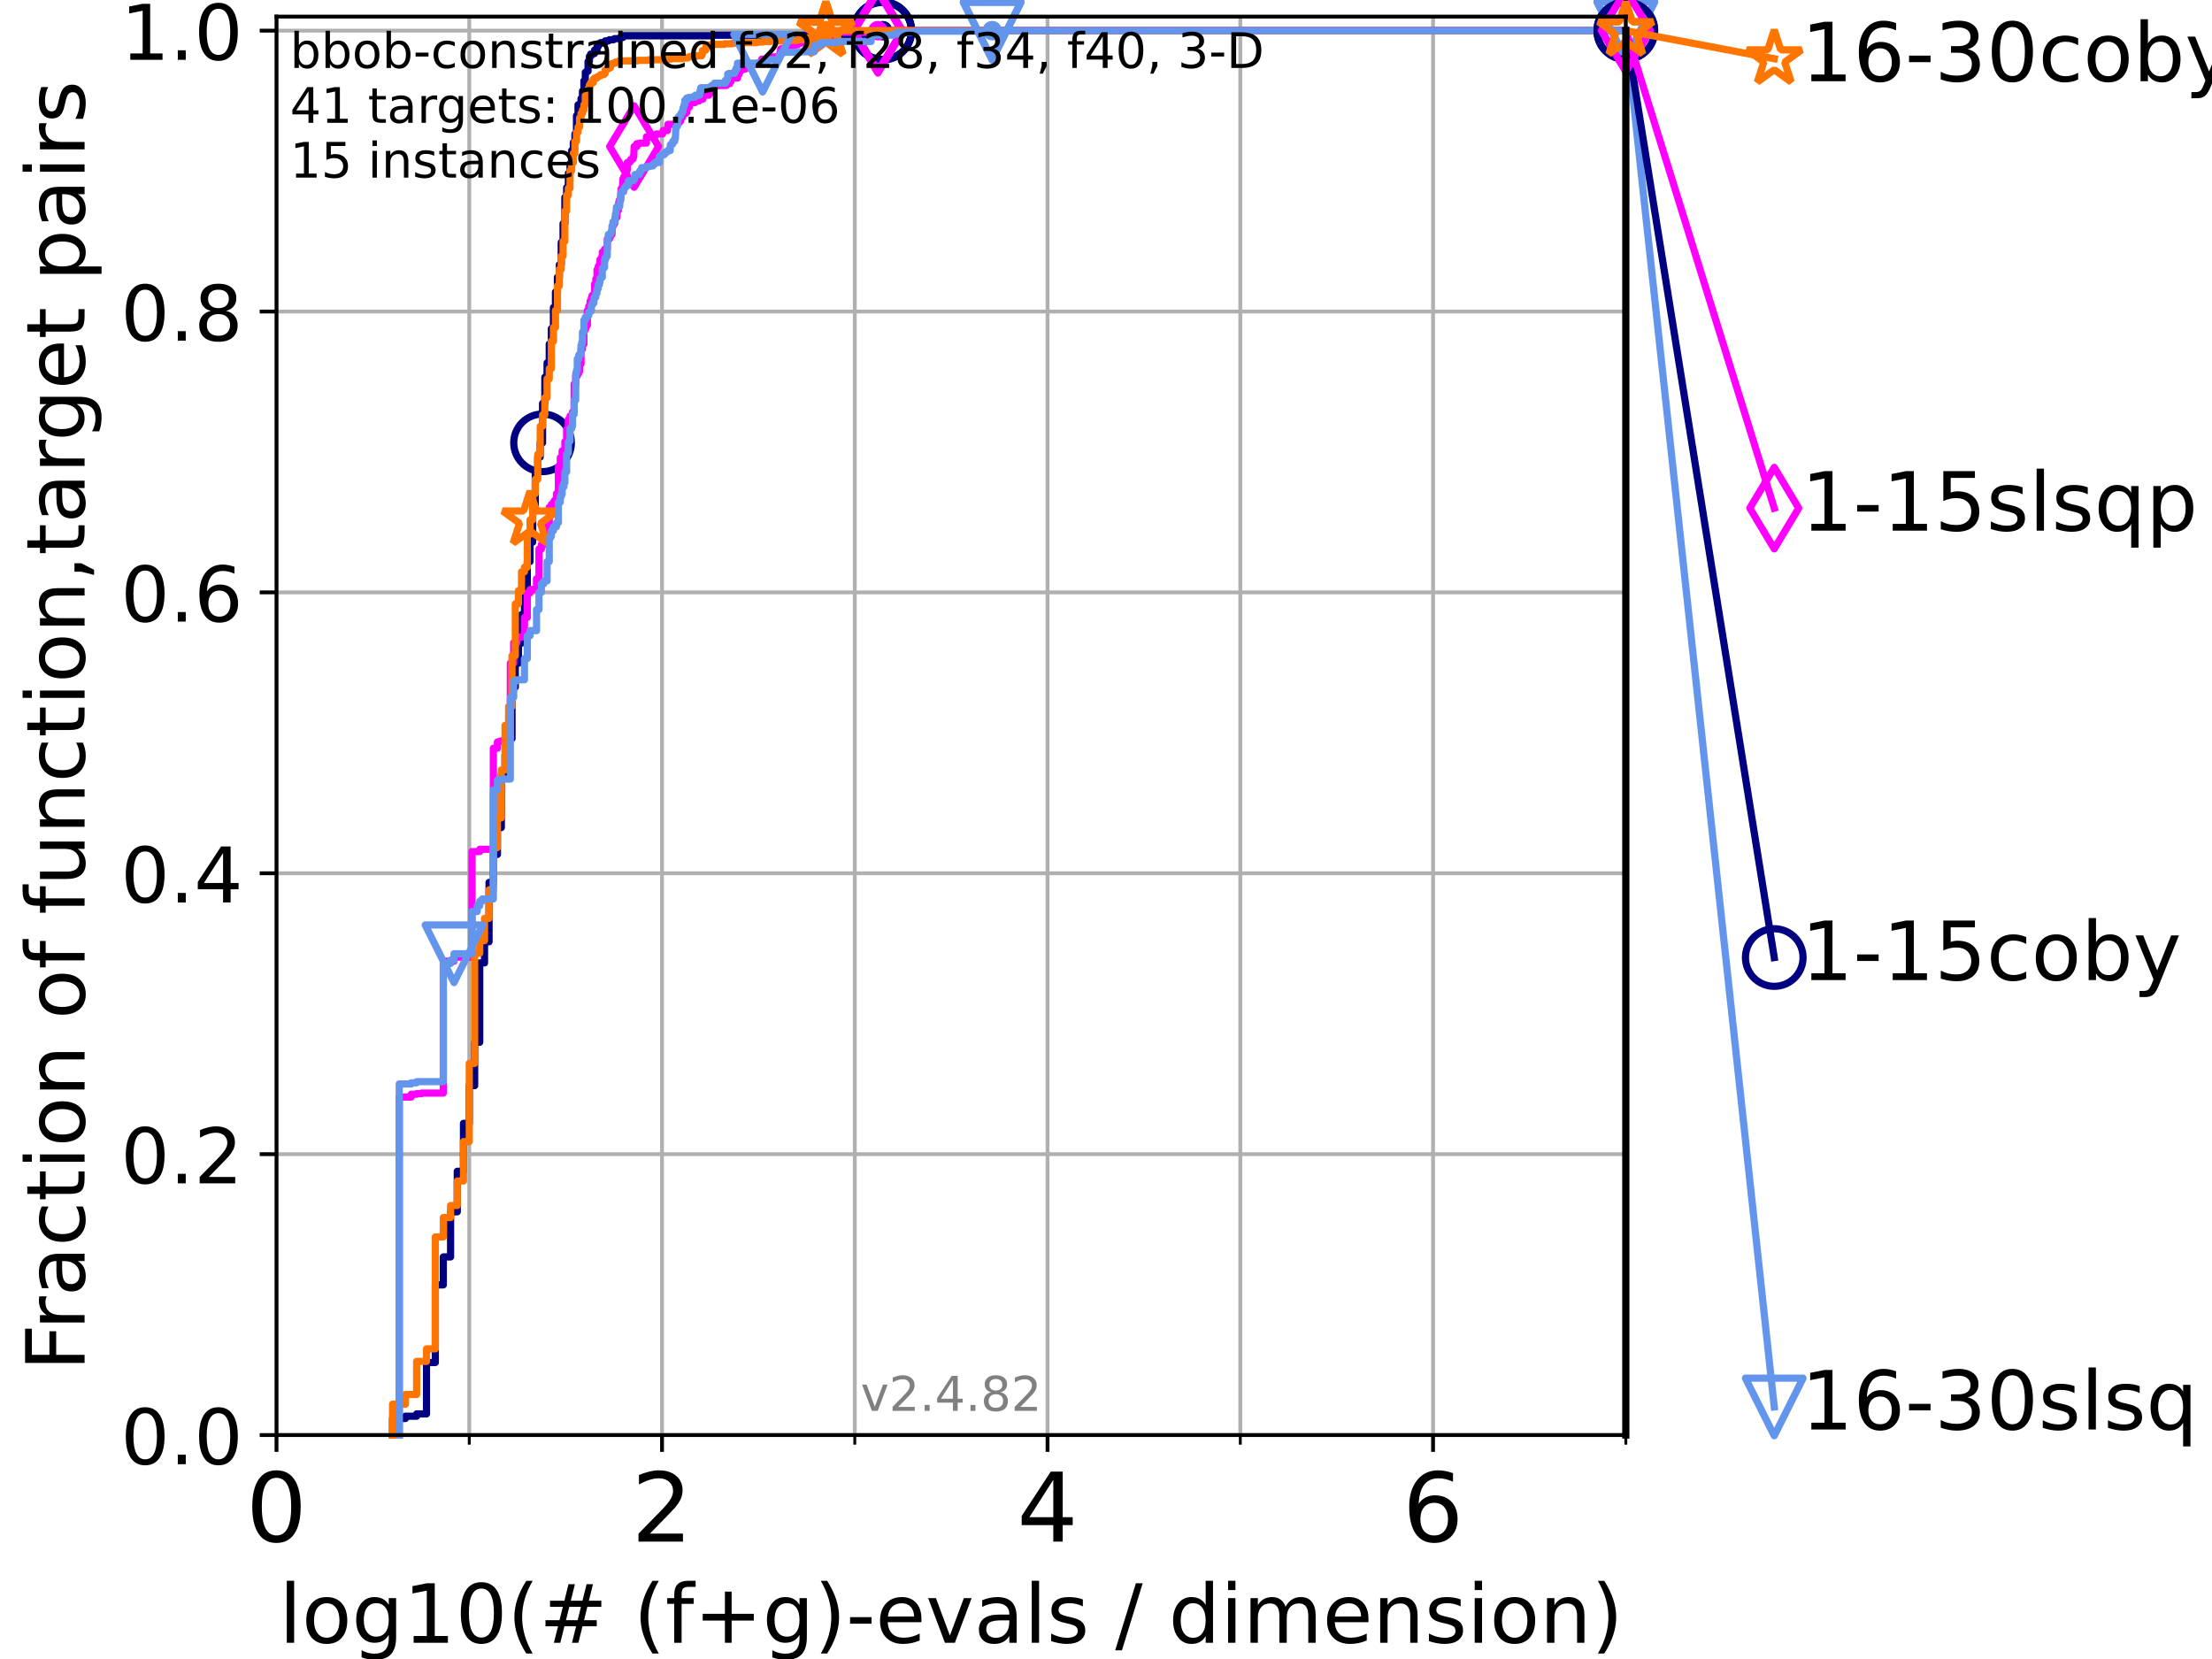 <?xml version="1.0" encoding="utf-8" standalone="no"?>
<!DOCTYPE svg PUBLIC "-//W3C//DTD SVG 1.1//EN"
  "http://www.w3.org/Graphics/SVG/1.1/DTD/svg11.dtd">
<!-- Created with matplotlib (https://matplotlib.org/) -->
<svg height="345.6pt" version="1.1" viewBox="0 0 460.8 345.6" width="460.8pt" xmlns="http://www.w3.org/2000/svg" xmlns:xlink="http://www.w3.org/1999/xlink">
 <defs>
  <style type="text/css">*{stroke-linecap:butt;stroke-linejoin:round;}</style>
 </defs>
 <g id="figure_1">
  <g id="patch_1">
   <path d="M 0 345.6 
L 460.8 345.6 
L 460.8 0 
L 0 0 
z
" style="fill:#ffffff;"/>
  </g>
  <g id="axes_1">
   <g id="patch_2">
    <path d="M 57.6 298.944 
L 338.688 298.944 
L 338.688 3.456 
L 57.6 3.456 
z
" style="fill:#ffffff;"/>
   </g>
   <g id="matplotlib.axis_1">
    <g id="xtick_1">
     <g id="line2d_1">
      <path clip-path="url(#p6a392ea823)" d="M 57.6 298.944 
L 57.6 3.456 
" style="fill:none;stroke:#b0b0b0;stroke-linecap:square;stroke-width:0.8;"/>
     </g>
     <g id="line2d_2">
      <defs>
       <path d="M 0 0 
L 0 3.5 
" id="meb2270d047" style="stroke:#000000;stroke-width:0.8;"/>
      </defs>
      <g>
       <use style="stroke:#000000;stroke-width:0.8;" x="57.6" xlink:href="#meb2270d047" y="298.944"/>
      </g>
     </g>
     <g id="text_1">
      <!-- 0 -->
      <g transform="translate(51.237 321.141)scale(0.2 -0.2)">
       <defs>
        <path d="M 31.781 66.406 
Q 24.172 66.406 20.328 58.906 
Q 16.5 51.422 16.5 36.375 
Q 16.5 21.391 20.328 13.891 
Q 24.172 6.391 31.781 6.391 
Q 39.453 6.391 43.281 13.891 
Q 47.125 21.391 47.125 36.375 
Q 47.125 51.422 43.281 58.906 
Q 39.453 66.406 31.781 66.406 
z
M 31.781 74.219 
Q 44.047 74.219 50.516 64.516 
Q 56.984 54.828 56.984 36.375 
Q 56.984 17.969 50.516 8.266 
Q 44.047 -1.422 31.781 -1.422 
Q 19.531 -1.422 13.062 8.266 
Q 6.594 17.969 6.594 36.375 
Q 6.594 54.828 13.062 64.516 
Q 19.531 74.219 31.781 74.219 
z
" id="DejaVuSans-48"/>
       </defs>
       <use xlink:href="#DejaVuSans-48"/>
      </g>
     </g>
    </g>
    <g id="xtick_2">
     <g id="line2d_3">
      <path clip-path="url(#p6a392ea823)" d="M 137.911 298.944 
L 137.911 3.456 
" style="fill:none;stroke:#b0b0b0;stroke-linecap:square;stroke-width:0.8;"/>
     </g>
     <g id="line2d_4">
      <g>
       <use style="stroke:#000000;stroke-width:0.8;" x="137.911" xlink:href="#meb2270d047" y="298.944"/>
      </g>
     </g>
     <g id="text_2">
      <!-- 2 -->
      <g transform="translate(131.548 321.141)scale(0.2 -0.2)">
       <defs>
        <path d="M 19.188 8.297 
L 53.609 8.297 
L 53.609 0 
L 7.328 0 
L 7.328 8.297 
Q 12.938 14.109 22.625 23.891 
Q 32.328 33.688 34.812 36.531 
Q 39.547 41.844 41.422 45.531 
Q 43.312 49.219 43.312 52.781 
Q 43.312 58.594 39.234 62.25 
Q 35.156 65.922 28.609 65.922 
Q 23.969 65.922 18.812 64.312 
Q 13.672 62.703 7.812 59.422 
L 7.812 69.391 
Q 13.766 71.781 18.938 73 
Q 24.125 74.219 28.422 74.219 
Q 39.75 74.219 46.484 68.547 
Q 53.219 62.891 53.219 53.422 
Q 53.219 48.922 51.531 44.891 
Q 49.859 40.875 45.406 35.406 
Q 44.188 33.984 37.641 27.219 
Q 31.109 20.453 19.188 8.297 
z
" id="DejaVuSans-50"/>
       </defs>
       <use xlink:href="#DejaVuSans-50"/>
      </g>
     </g>
    </g>
    <g id="xtick_3">
     <g id="line2d_5">
      <path clip-path="url(#p6a392ea823)" d="M 218.222 298.944 
L 218.222 3.456 
" style="fill:none;stroke:#b0b0b0;stroke-linecap:square;stroke-width:0.8;"/>
     </g>
     <g id="line2d_6">
      <g>
       <use style="stroke:#000000;stroke-width:0.8;" x="218.222" xlink:href="#meb2270d047" y="298.944"/>
      </g>
     </g>
     <g id="text_3">
      <!-- 4 -->
      <g transform="translate(211.859 321.141)scale(0.2 -0.2)">
       <defs>
        <path d="M 37.797 64.312 
L 12.891 25.391 
L 37.797 25.391 
z
M 35.203 72.906 
L 47.609 72.906 
L 47.609 25.391 
L 58.016 25.391 
L 58.016 17.188 
L 47.609 17.188 
L 47.609 0 
L 37.797 0 
L 37.797 17.188 
L 4.891 17.188 
L 4.891 26.703 
z
" id="DejaVuSans-52"/>
       </defs>
       <use xlink:href="#DejaVuSans-52"/>
      </g>
     </g>
    </g>
    <g id="xtick_4">
     <g id="line2d_7">
      <path clip-path="url(#p6a392ea823)" d="M 298.533 298.944 
L 298.533 3.456 
" style="fill:none;stroke:#b0b0b0;stroke-linecap:square;stroke-width:0.8;"/>
     </g>
     <g id="line2d_8">
      <g>
       <use style="stroke:#000000;stroke-width:0.8;" x="298.533" xlink:href="#meb2270d047" y="298.944"/>
      </g>
     </g>
     <g id="text_4">
      <!-- 6 -->
      <g transform="translate(292.17 321.141)scale(0.2 -0.2)">
       <defs>
        <path d="M 33.016 40.375 
Q 26.375 40.375 22.484 35.828 
Q 18.609 31.297 18.609 23.391 
Q 18.609 15.531 22.484 10.953 
Q 26.375 6.391 33.016 6.391 
Q 39.656 6.391 43.531 10.953 
Q 47.406 15.531 47.406 23.391 
Q 47.406 31.297 43.531 35.828 
Q 39.656 40.375 33.016 40.375 
z
M 52.594 71.297 
L 52.594 62.312 
Q 48.875 64.062 45.094 64.984 
Q 41.312 65.922 37.594 65.922 
Q 27.828 65.922 22.672 59.328 
Q 17.531 52.734 16.797 39.406 
Q 19.672 43.656 24.016 45.922 
Q 28.375 48.188 33.594 48.188 
Q 44.578 48.188 50.953 41.516 
Q 57.328 34.859 57.328 23.391 
Q 57.328 12.156 50.688 5.359 
Q 44.047 -1.422 33.016 -1.422 
Q 20.359 -1.422 13.672 8.266 
Q 6.984 17.969 6.984 36.375 
Q 6.984 53.656 15.188 63.938 
Q 23.391 74.219 37.203 74.219 
Q 40.922 74.219 44.703 73.484 
Q 48.484 72.75 52.594 71.297 
z
" id="DejaVuSans-54"/>
       </defs>
       <use xlink:href="#DejaVuSans-54"/>
      </g>
     </g>
    </g>
    <g id="xtick_5">
     <g id="line2d_9">
      <path clip-path="url(#p6a392ea823)" d="M 97.755 298.944 
L 97.755 3.456 
" style="fill:none;stroke:#b0b0b0;stroke-linecap:square;stroke-width:0.8;"/>
     </g>
     <g id="line2d_10">
      <defs>
       <path d="M 0 0 
L 0 2 
" id="m53ccd4209f" style="stroke:#000000;stroke-width:0.6;"/>
      </defs>
      <g>
       <use style="stroke:#000000;stroke-width:0.6;" x="97.755" xlink:href="#m53ccd4209f" y="298.944"/>
      </g>
     </g>
    </g>
    <g id="xtick_6">
     <g id="line2d_11">
      <path clip-path="url(#p6a392ea823)" d="M 178.066 298.944 
L 178.066 3.456 
" style="fill:none;stroke:#b0b0b0;stroke-linecap:square;stroke-width:0.8;"/>
     </g>
     <g id="line2d_12">
      <g>
       <use style="stroke:#000000;stroke-width:0.6;" x="178.066" xlink:href="#m53ccd4209f" y="298.944"/>
      </g>
     </g>
    </g>
    <g id="xtick_7">
     <g id="line2d_13">
      <path clip-path="url(#p6a392ea823)" d="M 258.377 298.944 
L 258.377 3.456 
" style="fill:none;stroke:#b0b0b0;stroke-linecap:square;stroke-width:0.8;"/>
     </g>
     <g id="line2d_14">
      <g>
       <use style="stroke:#000000;stroke-width:0.6;" x="258.377" xlink:href="#m53ccd4209f" y="298.944"/>
      </g>
     </g>
    </g>
    <g id="xtick_8">
     <g id="line2d_15">
      <path clip-path="url(#p6a392ea823)" d="M 338.688 298.944 
L 338.688 3.456 
" style="fill:none;stroke:#b0b0b0;stroke-linecap:square;stroke-width:0.8;"/>
     </g>
     <g id="line2d_16">
      <g>
       <use style="stroke:#000000;stroke-width:0.6;" x="338.688" xlink:href="#m53ccd4209f" y="298.944"/>
      </g>
     </g>
    </g>
    <g id="text_5">
     <!-- log10(# (f+g)-evals / dimension) -->
     <g transform="translate(58.145 342.218)scale(0.17 -0.17)">
      <defs>
       <path d="M 9.422 75.984 
L 18.406 75.984 
L 18.406 0 
L 9.422 0 
z
" id="DejaVuSans-108"/>
       <path d="M 30.609 48.391 
Q 23.391 48.391 19.188 42.75 
Q 14.984 37.109 14.984 27.297 
Q 14.984 17.484 19.156 11.844 
Q 23.344 6.203 30.609 6.203 
Q 37.797 6.203 41.984 11.859 
Q 46.188 17.531 46.188 27.297 
Q 46.188 37.016 41.984 42.703 
Q 37.797 48.391 30.609 48.391 
z
M 30.609 56 
Q 42.328 56 49.016 48.375 
Q 55.719 40.766 55.719 27.297 
Q 55.719 13.875 49.016 6.219 
Q 42.328 -1.422 30.609 -1.422 
Q 18.844 -1.422 12.172 6.219 
Q 5.516 13.875 5.516 27.297 
Q 5.516 40.766 12.172 48.375 
Q 18.844 56 30.609 56 
z
" id="DejaVuSans-111"/>
       <path d="M 45.406 27.984 
Q 45.406 37.75 41.375 43.109 
Q 37.359 48.484 30.078 48.484 
Q 22.859 48.484 18.828 43.109 
Q 14.797 37.75 14.797 27.984 
Q 14.797 18.266 18.828 12.891 
Q 22.859 7.516 30.078 7.516 
Q 37.359 7.516 41.375 12.891 
Q 45.406 18.266 45.406 27.984 
z
M 54.391 6.781 
Q 54.391 -7.172 48.188 -13.984 
Q 42 -20.797 29.203 -20.797 
Q 24.469 -20.797 20.266 -20.094 
Q 16.062 -19.391 12.109 -17.922 
L 12.109 -9.188 
Q 16.062 -11.328 19.922 -12.344 
Q 23.781 -13.375 27.781 -13.375 
Q 36.625 -13.375 41.016 -8.766 
Q 45.406 -4.156 45.406 5.172 
L 45.406 9.625 
Q 42.625 4.781 38.281 2.391 
Q 33.938 0 27.875 0 
Q 17.828 0 11.672 7.656 
Q 5.516 15.328 5.516 27.984 
Q 5.516 40.672 11.672 48.328 
Q 17.828 56 27.875 56 
Q 33.938 56 38.281 53.609 
Q 42.625 51.219 45.406 46.391 
L 45.406 54.688 
L 54.391 54.688 
z
" id="DejaVuSans-103"/>
       <path d="M 12.406 8.297 
L 28.516 8.297 
L 28.516 63.922 
L 10.984 60.406 
L 10.984 69.391 
L 28.422 72.906 
L 38.281 72.906 
L 38.281 8.297 
L 54.391 8.297 
L 54.391 0 
L 12.406 0 
z
" id="DejaVuSans-49"/>
       <path d="M 31 75.875 
Q 24.469 64.656 21.281 53.656 
Q 18.109 42.672 18.109 31.391 
Q 18.109 20.125 21.312 9.062 
Q 24.516 -2 31 -13.188 
L 23.188 -13.188 
Q 15.875 -1.703 12.234 9.375 
Q 8.594 20.453 8.594 31.391 
Q 8.594 42.281 12.203 53.312 
Q 15.828 64.359 23.188 75.875 
z
" id="DejaVuSans-40"/>
       <path d="M 51.125 44 
L 36.922 44 
L 32.812 27.688 
L 47.125 27.688 
z
M 43.797 71.781 
L 38.719 51.516 
L 52.984 51.516 
L 58.109 71.781 
L 65.922 71.781 
L 60.891 51.516 
L 76.125 51.516 
L 76.125 44 
L 58.984 44 
L 54.984 27.688 
L 70.516 27.688 
L 70.516 20.219 
L 53.078 20.219 
L 48 0 
L 40.188 0 
L 45.219 20.219 
L 30.906 20.219 
L 25.875 0 
L 18.016 0 
L 23.094 20.219 
L 7.719 20.219 
L 7.719 27.688 
L 24.906 27.688 
L 29 44 
L 13.281 44 
L 13.281 51.516 
L 30.906 51.516 
L 35.891 71.781 
z
" id="DejaVuSans-35"/>
       <path id="DejaVuSans-32"/>
       <path d="M 37.109 75.984 
L 37.109 68.5 
L 28.516 68.5 
Q 23.688 68.5 21.797 66.547 
Q 19.922 64.594 19.922 59.516 
L 19.922 54.688 
L 34.719 54.688 
L 34.719 47.703 
L 19.922 47.703 
L 19.922 0 
L 10.891 0 
L 10.891 47.703 
L 2.297 47.703 
L 2.297 54.688 
L 10.891 54.688 
L 10.891 58.5 
Q 10.891 67.625 15.141 71.797 
Q 19.391 75.984 28.609 75.984 
z
" id="DejaVuSans-102"/>
       <path d="M 46 62.703 
L 46 35.5 
L 73.188 35.5 
L 73.188 27.203 
L 46 27.203 
L 46 0 
L 37.797 0 
L 37.797 27.203 
L 10.594 27.203 
L 10.594 35.5 
L 37.797 35.5 
L 37.797 62.703 
z
" id="DejaVuSans-43"/>
       <path d="M 8.016 75.875 
L 15.828 75.875 
Q 23.141 64.359 26.781 53.312 
Q 30.422 42.281 30.422 31.391 
Q 30.422 20.453 26.781 9.375 
Q 23.141 -1.703 15.828 -13.188 
L 8.016 -13.188 
Q 14.5 -2 17.703 9.062 
Q 20.906 20.125 20.906 31.391 
Q 20.906 42.672 17.703 53.656 
Q 14.5 64.656 8.016 75.875 
z
" id="DejaVuSans-41"/>
       <path d="M 4.891 31.391 
L 31.203 31.391 
L 31.203 23.391 
L 4.891 23.391 
z
" id="DejaVuSans-45"/>
       <path d="M 56.203 29.594 
L 56.203 25.203 
L 14.891 25.203 
Q 15.484 15.922 20.484 11.062 
Q 25.484 6.203 34.422 6.203 
Q 39.594 6.203 44.453 7.469 
Q 49.312 8.734 54.109 11.281 
L 54.109 2.781 
Q 49.266 0.734 44.188 -0.344 
Q 39.109 -1.422 33.891 -1.422 
Q 20.797 -1.422 13.156 6.188 
Q 5.516 13.812 5.516 26.812 
Q 5.516 40.234 12.766 48.109 
Q 20.016 56 32.328 56 
Q 43.359 56 49.781 48.891 
Q 56.203 41.797 56.203 29.594 
z
M 47.219 32.234 
Q 47.125 39.594 43.094 43.984 
Q 39.062 48.391 32.422 48.391 
Q 24.906 48.391 20.391 44.141 
Q 15.875 39.891 15.188 32.172 
z
" id="DejaVuSans-101"/>
       <path d="M 2.984 54.688 
L 12.5 54.688 
L 29.594 8.797 
L 46.688 54.688 
L 56.203 54.688 
L 35.688 0 
L 23.484 0 
z
" id="DejaVuSans-118"/>
       <path d="M 34.281 27.484 
Q 23.391 27.484 19.188 25 
Q 14.984 22.516 14.984 16.5 
Q 14.984 11.719 18.141 8.906 
Q 21.297 6.109 26.703 6.109 
Q 34.188 6.109 38.703 11.406 
Q 43.219 16.703 43.219 25.484 
L 43.219 27.484 
z
M 52.203 31.203 
L 52.203 0 
L 43.219 0 
L 43.219 8.297 
Q 40.141 3.328 35.547 0.953 
Q 30.953 -1.422 24.312 -1.422 
Q 15.922 -1.422 10.953 3.297 
Q 6 8.016 6 15.922 
Q 6 25.141 12.172 29.828 
Q 18.359 34.516 30.609 34.516 
L 43.219 34.516 
L 43.219 35.406 
Q 43.219 41.609 39.141 45 
Q 35.062 48.391 27.688 48.391 
Q 23 48.391 18.547 47.266 
Q 14.109 46.141 10.016 43.891 
L 10.016 52.203 
Q 14.938 54.109 19.578 55.047 
Q 24.219 56 28.609 56 
Q 40.484 56 46.344 49.844 
Q 52.203 43.703 52.203 31.203 
z
" id="DejaVuSans-97"/>
       <path d="M 44.281 53.078 
L 44.281 44.578 
Q 40.484 46.531 36.375 47.5 
Q 32.281 48.484 27.875 48.484 
Q 21.188 48.484 17.844 46.438 
Q 14.5 44.391 14.5 40.281 
Q 14.5 37.156 16.891 35.375 
Q 19.281 33.594 26.516 31.984 
L 29.594 31.297 
Q 39.156 29.25 43.188 25.516 
Q 47.219 21.781 47.219 15.094 
Q 47.219 7.469 41.188 3.016 
Q 35.156 -1.422 24.609 -1.422 
Q 20.219 -1.422 15.453 -0.562 
Q 10.688 0.297 5.422 2 
L 5.422 11.281 
Q 10.406 8.688 15.234 7.391 
Q 20.062 6.109 24.812 6.109 
Q 31.156 6.109 34.562 8.281 
Q 37.984 10.453 37.984 14.406 
Q 37.984 18.062 35.516 20.016 
Q 33.062 21.969 24.703 23.781 
L 21.578 24.516 
Q 13.234 26.266 9.516 29.906 
Q 5.812 33.547 5.812 39.891 
Q 5.812 47.609 11.281 51.797 
Q 16.75 56 26.812 56 
Q 31.781 56 36.172 55.266 
Q 40.578 54.547 44.281 53.078 
z
" id="DejaVuSans-115"/>
       <path d="M 25.391 72.906 
L 33.688 72.906 
L 8.297 -9.281 
L 0 -9.281 
z
" id="DejaVuSans-47"/>
       <path d="M 45.406 46.391 
L 45.406 75.984 
L 54.391 75.984 
L 54.391 0 
L 45.406 0 
L 45.406 8.203 
Q 42.578 3.328 38.25 0.953 
Q 33.938 -1.422 27.875 -1.422 
Q 17.969 -1.422 11.734 6.484 
Q 5.516 14.406 5.516 27.297 
Q 5.516 40.188 11.734 48.094 
Q 17.969 56 27.875 56 
Q 33.938 56 38.25 53.625 
Q 42.578 51.266 45.406 46.391 
z
M 14.797 27.297 
Q 14.797 17.391 18.875 11.75 
Q 22.953 6.109 30.078 6.109 
Q 37.203 6.109 41.297 11.75 
Q 45.406 17.391 45.406 27.297 
Q 45.406 37.203 41.297 42.844 
Q 37.203 48.484 30.078 48.484 
Q 22.953 48.484 18.875 42.844 
Q 14.797 37.203 14.797 27.297 
z
" id="DejaVuSans-100"/>
       <path d="M 9.422 54.688 
L 18.406 54.688 
L 18.406 0 
L 9.422 0 
z
M 9.422 75.984 
L 18.406 75.984 
L 18.406 64.594 
L 9.422 64.594 
z
" id="DejaVuSans-105"/>
       <path d="M 52 44.188 
Q 55.375 50.25 60.062 53.125 
Q 64.75 56 71.094 56 
Q 79.641 56 84.281 50.016 
Q 88.922 44.047 88.922 33.016 
L 88.922 0 
L 79.891 0 
L 79.891 32.719 
Q 79.891 40.578 77.094 44.375 
Q 74.312 48.188 68.609 48.188 
Q 61.625 48.188 57.562 43.547 
Q 53.516 38.922 53.516 30.906 
L 53.516 0 
L 44.484 0 
L 44.484 32.719 
Q 44.484 40.625 41.703 44.406 
Q 38.922 48.188 33.109 48.188 
Q 26.219 48.188 22.156 43.531 
Q 18.109 38.875 18.109 30.906 
L 18.109 0 
L 9.078 0 
L 9.078 54.688 
L 18.109 54.688 
L 18.109 46.188 
Q 21.188 51.219 25.484 53.609 
Q 29.781 56 35.688 56 
Q 41.656 56 45.828 52.969 
Q 50 49.953 52 44.188 
z
" id="DejaVuSans-109"/>
       <path d="M 54.891 33.016 
L 54.891 0 
L 45.906 0 
L 45.906 32.719 
Q 45.906 40.484 42.875 44.328 
Q 39.844 48.188 33.797 48.188 
Q 26.516 48.188 22.312 43.547 
Q 18.109 38.922 18.109 30.906 
L 18.109 0 
L 9.078 0 
L 9.078 54.688 
L 18.109 54.688 
L 18.109 46.188 
Q 21.344 51.125 25.703 53.562 
Q 30.078 56 35.797 56 
Q 45.219 56 50.047 50.172 
Q 54.891 44.344 54.891 33.016 
z
" id="DejaVuSans-110"/>
      </defs>
      <use xlink:href="#DejaVuSans-108"/>
      <use x="27.783" xlink:href="#DejaVuSans-111"/>
      <use x="88.965" xlink:href="#DejaVuSans-103"/>
      <use x="152.441" xlink:href="#DejaVuSans-49"/>
      <use x="216.064" xlink:href="#DejaVuSans-48"/>
      <use x="279.688" xlink:href="#DejaVuSans-40"/>
      <use x="318.701" xlink:href="#DejaVuSans-35"/>
      <use x="402.49" xlink:href="#DejaVuSans-32"/>
      <use x="434.277" xlink:href="#DejaVuSans-40"/>
      <use x="473.291" xlink:href="#DejaVuSans-102"/>
      <use x="508.496" xlink:href="#DejaVuSans-43"/>
      <use x="592.285" xlink:href="#DejaVuSans-103"/>
      <use x="655.762" xlink:href="#DejaVuSans-41"/>
      <use x="694.775" xlink:href="#DejaVuSans-45"/>
      <use x="730.859" xlink:href="#DejaVuSans-101"/>
      <use x="792.383" xlink:href="#DejaVuSans-118"/>
      <use x="851.562" xlink:href="#DejaVuSans-97"/>
      <use x="912.842" xlink:href="#DejaVuSans-108"/>
      <use x="940.625" xlink:href="#DejaVuSans-115"/>
      <use x="992.725" xlink:href="#DejaVuSans-32"/>
      <use x="1024.512" xlink:href="#DejaVuSans-47"/>
      <use x="1058.203" xlink:href="#DejaVuSans-32"/>
      <use x="1089.99" xlink:href="#DejaVuSans-100"/>
      <use x="1153.467" xlink:href="#DejaVuSans-105"/>
      <use x="1181.25" xlink:href="#DejaVuSans-109"/>
      <use x="1278.662" xlink:href="#DejaVuSans-101"/>
      <use x="1340.186" xlink:href="#DejaVuSans-110"/>
      <use x="1403.564" xlink:href="#DejaVuSans-115"/>
      <use x="1455.664" xlink:href="#DejaVuSans-105"/>
      <use x="1483.447" xlink:href="#DejaVuSans-111"/>
      <use x="1544.629" xlink:href="#DejaVuSans-110"/>
      <use x="1608.008" xlink:href="#DejaVuSans-41"/>
     </g>
    </g>
   </g>
   <g id="matplotlib.axis_2">
    <g id="ytick_1">
     <g id="line2d_17">
      <path clip-path="url(#p6a392ea823)" d="M 57.6 298.944 
L 338.688 298.944 
" style="fill:none;stroke:#b0b0b0;stroke-linecap:square;stroke-width:0.8;"/>
     </g>
     <g id="line2d_18">
      <defs>
       <path d="M 0 0 
L -3.5 0 
" id="m33f628f798" style="stroke:#000000;stroke-width:0.8;"/>
      </defs>
      <g>
       <use style="stroke:#000000;stroke-width:0.8;" x="57.6" xlink:href="#m33f628f798" y="298.944"/>
      </g>
     </g>
     <g id="text_6">
      <!-- 0.0 -->
      <g transform="translate(25.155 305.023)scale(0.16 -0.16)">
       <defs>
        <path d="M 10.688 12.406 
L 21 12.406 
L 21 0 
L 10.688 0 
z
" id="DejaVuSans-46"/>
       </defs>
       <use xlink:href="#DejaVuSans-48"/>
       <use x="63.623" xlink:href="#DejaVuSans-46"/>
       <use x="95.41" xlink:href="#DejaVuSans-48"/>
      </g>
     </g>
    </g>
    <g id="ytick_2">
     <g id="line2d_19">
      <path clip-path="url(#p6a392ea823)" d="M 57.6 240.432 
L 338.688 240.432 
" style="fill:none;stroke:#b0b0b0;stroke-linecap:square;stroke-width:0.8;"/>
     </g>
     <g id="line2d_20">
      <g>
       <use style="stroke:#000000;stroke-width:0.8;" x="57.6" xlink:href="#m33f628f798" y="240.432"/>
      </g>
     </g>
     <g id="text_7">
      <!-- 0.2 -->
      <g transform="translate(25.155 246.51)scale(0.16 -0.16)">
       <use xlink:href="#DejaVuSans-48"/>
       <use x="63.623" xlink:href="#DejaVuSans-46"/>
       <use x="95.41" xlink:href="#DejaVuSans-50"/>
      </g>
     </g>
    </g>
    <g id="ytick_3">
     <g id="line2d_21">
      <path clip-path="url(#p6a392ea823)" d="M 57.6 181.919 
L 338.688 181.919 
" style="fill:none;stroke:#b0b0b0;stroke-linecap:square;stroke-width:0.8;"/>
     </g>
     <g id="line2d_22">
      <g>
       <use style="stroke:#000000;stroke-width:0.8;" x="57.6" xlink:href="#m33f628f798" y="181.919"/>
      </g>
     </g>
     <g id="text_8">
      <!-- 0.4 -->
      <g transform="translate(25.155 187.998)scale(0.16 -0.16)">
       <use xlink:href="#DejaVuSans-48"/>
       <use x="63.623" xlink:href="#DejaVuSans-46"/>
       <use x="95.41" xlink:href="#DejaVuSans-52"/>
      </g>
     </g>
    </g>
    <g id="ytick_4">
     <g id="line2d_23">
      <path clip-path="url(#p6a392ea823)" d="M 57.6 123.407 
L 338.688 123.407 
" style="fill:none;stroke:#b0b0b0;stroke-linecap:square;stroke-width:0.8;"/>
     </g>
     <g id="line2d_24">
      <g>
       <use style="stroke:#000000;stroke-width:0.8;" x="57.6" xlink:href="#m33f628f798" y="123.407"/>
      </g>
     </g>
     <g id="text_9">
      <!-- 0.6 -->
      <g transform="translate(25.155 129.485)scale(0.16 -0.16)">
       <use xlink:href="#DejaVuSans-48"/>
       <use x="63.623" xlink:href="#DejaVuSans-46"/>
       <use x="95.41" xlink:href="#DejaVuSans-54"/>
      </g>
     </g>
    </g>
    <g id="ytick_5">
     <g id="line2d_25">
      <path clip-path="url(#p6a392ea823)" d="M 57.6 64.894 
L 338.688 64.894 
" style="fill:none;stroke:#b0b0b0;stroke-linecap:square;stroke-width:0.8;"/>
     </g>
     <g id="line2d_26">
      <g>
       <use style="stroke:#000000;stroke-width:0.8;" x="57.6" xlink:href="#m33f628f798" y="64.894"/>
      </g>
     </g>
     <g id="text_10">
      <!-- 0.8 -->
      <g transform="translate(25.155 70.973)scale(0.16 -0.16)">
       <defs>
        <path d="M 31.781 34.625 
Q 24.75 34.625 20.719 30.859 
Q 16.703 27.094 16.703 20.516 
Q 16.703 13.922 20.719 10.156 
Q 24.75 6.391 31.781 6.391 
Q 38.812 6.391 42.859 10.172 
Q 46.922 13.969 46.922 20.516 
Q 46.922 27.094 42.891 30.859 
Q 38.875 34.625 31.781 34.625 
z
M 21.922 38.812 
Q 15.578 40.375 12.031 44.719 
Q 8.5 49.078 8.5 55.328 
Q 8.5 64.062 14.719 69.141 
Q 20.953 74.219 31.781 74.219 
Q 42.672 74.219 48.875 69.141 
Q 55.078 64.062 55.078 55.328 
Q 55.078 49.078 51.531 44.719 
Q 48 40.375 41.703 38.812 
Q 48.828 37.156 52.797 32.312 
Q 56.781 27.484 56.781 20.516 
Q 56.781 9.906 50.312 4.234 
Q 43.844 -1.422 31.781 -1.422 
Q 19.734 -1.422 13.25 4.234 
Q 6.781 9.906 6.781 20.516 
Q 6.781 27.484 10.781 32.312 
Q 14.797 37.156 21.922 38.812 
z
M 18.312 54.391 
Q 18.312 48.734 21.844 45.562 
Q 25.391 42.391 31.781 42.391 
Q 38.141 42.391 41.719 45.562 
Q 45.312 48.734 45.312 54.391 
Q 45.312 60.062 41.719 63.234 
Q 38.141 66.406 31.781 66.406 
Q 25.391 66.406 21.844 63.234 
Q 18.312 60.062 18.312 54.391 
z
" id="DejaVuSans-56"/>
       </defs>
       <use xlink:href="#DejaVuSans-48"/>
       <use x="63.623" xlink:href="#DejaVuSans-46"/>
       <use x="95.41" xlink:href="#DejaVuSans-56"/>
      </g>
     </g>
    </g>
    <g id="ytick_6">
     <g id="line2d_27">
      <path clip-path="url(#p6a392ea823)" d="M 57.6 6.382 
L 338.688 6.382 
" style="fill:none;stroke:#b0b0b0;stroke-linecap:square;stroke-width:0.8;"/>
     </g>
     <g id="line2d_28">
      <g>
       <use style="stroke:#000000;stroke-width:0.8;" x="57.6" xlink:href="#m33f628f798" y="6.382"/>
      </g>
     </g>
     <g id="text_11">
      <!-- 1.0 -->
      <g transform="translate(25.155 12.46)scale(0.16 -0.16)">
       <use xlink:href="#DejaVuSans-49"/>
       <use x="63.623" xlink:href="#DejaVuSans-46"/>
       <use x="95.41" xlink:href="#DejaVuSans-48"/>
      </g>
     </g>
    </g>
    <g id="text_12">
     <!-- Fraction of function,target pairs -->
     <g transform="translate(17.62 285.585)rotate(-90)scale(0.17 -0.17)">
      <defs>
       <path d="M 9.812 72.906 
L 51.703 72.906 
L 51.703 64.594 
L 19.672 64.594 
L 19.672 43.109 
L 48.578 43.109 
L 48.578 34.812 
L 19.672 34.812 
L 19.672 0 
L 9.812 0 
z
" id="DejaVuSans-70"/>
       <path d="M 41.109 46.297 
Q 39.594 47.172 37.812 47.578 
Q 36.031 48 33.891 48 
Q 26.266 48 22.188 43.047 
Q 18.109 38.094 18.109 28.812 
L 18.109 0 
L 9.078 0 
L 9.078 54.688 
L 18.109 54.688 
L 18.109 46.188 
Q 20.953 51.172 25.484 53.578 
Q 30.031 56 36.531 56 
Q 37.453 56 38.578 55.875 
Q 39.703 55.766 41.062 55.516 
z
" id="DejaVuSans-114"/>
       <path d="M 48.781 52.594 
L 48.781 44.188 
Q 44.969 46.297 41.141 47.344 
Q 37.312 48.391 33.406 48.391 
Q 24.656 48.391 19.812 42.844 
Q 14.984 37.312 14.984 27.297 
Q 14.984 17.281 19.812 11.734 
Q 24.656 6.203 33.406 6.203 
Q 37.312 6.203 41.141 7.25 
Q 44.969 8.297 48.781 10.406 
L 48.781 2.094 
Q 45.016 0.344 40.984 -0.531 
Q 36.969 -1.422 32.422 -1.422 
Q 20.062 -1.422 12.781 6.344 
Q 5.516 14.109 5.516 27.297 
Q 5.516 40.672 12.859 48.328 
Q 20.219 56 33.016 56 
Q 37.156 56 41.109 55.141 
Q 45.062 54.297 48.781 52.594 
z
" id="DejaVuSans-99"/>
       <path d="M 18.312 70.219 
L 18.312 54.688 
L 36.812 54.688 
L 36.812 47.703 
L 18.312 47.703 
L 18.312 18.016 
Q 18.312 11.328 20.141 9.422 
Q 21.969 7.516 27.594 7.516 
L 36.812 7.516 
L 36.812 0 
L 27.594 0 
Q 17.188 0 13.234 3.875 
Q 9.281 7.766 9.281 18.016 
L 9.281 47.703 
L 2.688 47.703 
L 2.688 54.688 
L 9.281 54.688 
L 9.281 70.219 
z
" id="DejaVuSans-116"/>
       <path d="M 8.5 21.578 
L 8.5 54.688 
L 17.484 54.688 
L 17.484 21.922 
Q 17.484 14.156 20.5 10.266 
Q 23.531 6.391 29.594 6.391 
Q 36.859 6.391 41.078 11.031 
Q 45.312 15.672 45.312 23.688 
L 45.312 54.688 
L 54.297 54.688 
L 54.297 0 
L 45.312 0 
L 45.312 8.406 
Q 42.047 3.422 37.719 1 
Q 33.406 -1.422 27.688 -1.422 
Q 18.266 -1.422 13.375 4.438 
Q 8.5 10.297 8.5 21.578 
z
M 31.109 56 
z
" id="DejaVuSans-117"/>
       <path d="M 11.719 12.406 
L 22.016 12.406 
L 22.016 4 
L 14.016 -11.625 
L 7.719 -11.625 
L 11.719 4 
z
" id="DejaVuSans-44"/>
       <path d="M 18.109 8.203 
L 18.109 -20.797 
L 9.078 -20.797 
L 9.078 54.688 
L 18.109 54.688 
L 18.109 46.391 
Q 20.953 51.266 25.266 53.625 
Q 29.594 56 35.594 56 
Q 45.562 56 51.781 48.094 
Q 58.016 40.188 58.016 27.297 
Q 58.016 14.406 51.781 6.484 
Q 45.562 -1.422 35.594 -1.422 
Q 29.594 -1.422 25.266 0.953 
Q 20.953 3.328 18.109 8.203 
z
M 48.688 27.297 
Q 48.688 37.203 44.609 42.844 
Q 40.531 48.484 33.406 48.484 
Q 26.266 48.484 22.188 42.844 
Q 18.109 37.203 18.109 27.297 
Q 18.109 17.391 22.188 11.75 
Q 26.266 6.109 33.406 6.109 
Q 40.531 6.109 44.609 11.75 
Q 48.688 17.391 48.688 27.297 
z
" id="DejaVuSans-112"/>
      </defs>
      <use xlink:href="#DejaVuSans-70"/>
      <use x="50.27" xlink:href="#DejaVuSans-114"/>
      <use x="91.383" xlink:href="#DejaVuSans-97"/>
      <use x="152.662" xlink:href="#DejaVuSans-99"/>
      <use x="207.643" xlink:href="#DejaVuSans-116"/>
      <use x="246.852" xlink:href="#DejaVuSans-105"/>
      <use x="274.635" xlink:href="#DejaVuSans-111"/>
      <use x="335.816" xlink:href="#DejaVuSans-110"/>
      <use x="399.195" xlink:href="#DejaVuSans-32"/>
      <use x="430.982" xlink:href="#DejaVuSans-111"/>
      <use x="492.164" xlink:href="#DejaVuSans-102"/>
      <use x="527.369" xlink:href="#DejaVuSans-32"/>
      <use x="559.156" xlink:href="#DejaVuSans-102"/>
      <use x="594.361" xlink:href="#DejaVuSans-117"/>
      <use x="657.74" xlink:href="#DejaVuSans-110"/>
      <use x="721.119" xlink:href="#DejaVuSans-99"/>
      <use x="776.1" xlink:href="#DejaVuSans-116"/>
      <use x="815.309" xlink:href="#DejaVuSans-105"/>
      <use x="843.092" xlink:href="#DejaVuSans-111"/>
      <use x="904.273" xlink:href="#DejaVuSans-110"/>
      <use x="967.652" xlink:href="#DejaVuSans-44"/>
      <use x="999.439" xlink:href="#DejaVuSans-116"/>
      <use x="1038.648" xlink:href="#DejaVuSans-97"/>
      <use x="1099.928" xlink:href="#DejaVuSans-114"/>
      <use x="1139.291" xlink:href="#DejaVuSans-103"/>
      <use x="1202.768" xlink:href="#DejaVuSans-101"/>
      <use x="1264.291" xlink:href="#DejaVuSans-116"/>
      <use x="1303.5" xlink:href="#DejaVuSans-32"/>
      <use x="1335.287" xlink:href="#DejaVuSans-112"/>
      <use x="1398.764" xlink:href="#DejaVuSans-97"/>
      <use x="1460.043" xlink:href="#DejaVuSans-105"/>
      <use x="1487.826" xlink:href="#DejaVuSans-114"/>
      <use x="1528.939" xlink:href="#DejaVuSans-115"/>
     </g>
    </g>
   </g>
   <g id="line2d_29">
    <defs>
     <path d="M 0 1.5 
C 0.398 1.5 0.779 1.342 1.061 1.061 
C 1.342 0.779 1.5 0.398 1.5 0 
C 1.5 -0.398 1.342 -0.779 1.061 -1.061 
C 0.779 -1.342 0.398 -1.5 0 -1.5 
C -0.398 -1.5 -0.779 -1.342 -1.061 -1.061 
C -1.342 -0.779 -1.5 -0.398 -1.5 0 
C -1.5 0.398 -1.342 0.779 -1.061 1.061 
C -0.779 1.342 -0.398 1.5 0 1.5 
z
" id="m53f996ea05" style="stroke:#000080;"/>
    </defs>
    <g>
     <use style="fill:#000080;stroke:#000080;" x="183.88" xlink:href="#m53f996ea05" y="6.382"/>
     <use style="fill:#000080;stroke:#000080;" x="183.88" xlink:href="#m53f996ea05" y="6.382"/>
    </g>
   </g>
   <g id="line2d_30">
    <path d="M 81.776 298.944 
L 81.776 295.495 
L 84.464 295.495 
L 84.464 295.019 
L 86.793 295.019 
L 86.793 294.544 
L 88.847 294.544 
L 88.847 283.84 
L 90.684 283.84 
L 90.684 267.666 
L 92.347 267.666 
L 92.347 261.839 
L 93.864 261.839 
L 93.864 252.443 
L 95.26 252.443 
L 95.26 243.999 
L 96.552 243.999 
L 96.552 234.009 
L 97.755 234.009 
L 97.755 226.16 
L 98.881 226.16 
L 98.881 217.122 
L 99.938 217.122 
L 99.938 200.591 
L 100.935 200.591 
L 100.935 196.19 
L 101.878 196.19 
L 101.878 183.822 
L 102.772 183.822 
L 102.772 177.994 
L 103.623 177.994 
L 103.623 172.405 
L 104.435 172.405 
L 104.435 161.345 
L 105.21 161.345 
L 105.21 157.301 
L 105.952 157.301 
L 105.952 153.852 
L 106.664 153.852 
L 106.664 143.149 
L 107.348 143.149 
L 107.348 138.154 
L 108.006 138.154 
L 108.006 133.991 
L 108.64 133.991 
L 108.64 128.045 
L 109.252 128.045 
L 109.252 124.477 
L 109.843 124.477 
L 109.843 116.984 
L 110.415 116.984 
L 110.415 112.941 
L 110.969 112.941 
L 110.969 106.162 
L 111.506 106.162 
L 111.506 98.67 
L 112.026 98.67 
L 112.026 95.221 
L 112.532 95.221 
L 112.532 92.247 
L 113.023 92.247 
L 113.023 84.041 
L 113.501 84.041 
L 113.501 78.571 
L 113.966 78.571 
L 113.966 75.598 
L 114.419 75.598 
L 114.419 71.673 
L 114.86 71.673 
L 114.86 68.462 
L 115.291 68.462 
L 115.291 64.062 
L 115.711 64.062 
L 115.711 60.851 
L 116.122 60.851 
L 116.122 57.758 
L 116.523 57.758 
L 116.523 55.142 
L 116.914 55.142 
L 116.914 50.504 
L 117.298 50.504 
L 117.298 46.579 
L 117.673 46.579 
L 117.673 41.109 
L 118.04 41.109 
L 118.04 39.087 
L 118.4 39.087 
L 118.4 36.114 
L 118.752 36.114 
L 118.752 34.092 
L 119.097 34.092 
L 119.097 31.356 
L 119.436 31.356 
L 119.436 29.691 
L 119.768 29.691 
L 119.768 27.908 
L 120.094 27.908 
L 120.094 24.102 
L 120.414 24.102 
L 120.414 21.842 
L 120.728 21.842 
L 120.728 21.723 
L 121.037 21.723 
L 121.037 20.534 
L 121.34 20.534 
L 121.34 18.988 
L 121.638 18.988 
L 121.638 16.847 
L 121.931 16.847 
L 121.931 15.063 
L 122.22 15.063 
L 122.22 14.825 
L 122.503 14.825 
L 122.503 12.804 
L 122.782 12.804 
L 122.782 11.733 
L 123.057 11.733 
L 123.057 11.258 
L 123.594 11.258 
L 123.594 11.139 
L 123.856 11.139 
L 123.856 10.425 
L 124.369 10.425 
L 124.369 9.712 
L 124.62 9.712 
L 124.62 9.117 
L 125.111 9.117 
L 125.111 8.879 
L 126.054 8.879 
L 126.054 8.522 
L 126.729 8.522 
L 126.729 8.403 
L 126.948 8.403 
L 126.948 8.284 
L 127.799 8.284 
L 127.799 8.166 
L 128.006 8.166 
L 128.006 8.047 
L 129.195 8.047 
L 129.195 7.809 
L 129.761 7.809 
L 129.761 7.452 
L 148.354 7.452 
L 148.354 7.333 
L 168.845 7.333 
L 168.845 7.214 
L 183.788 7.214 
L 183.88 6.382 
L 338.688 6.382 
L 338.688 6.382 
" style="fill:none;stroke:#000080;stroke-linecap:square;stroke-width:1.5;"/>
   </g>
   <g id="line2d_31">
    <defs>
     <path d="M 0 6 
C 1.591 6 3.117 5.368 4.243 4.243 
C 5.368 3.117 6 1.591 6 0 
C 6 -1.591 5.368 -3.117 4.243 -4.243 
C 3.117 -5.368 1.591 -6 0 -6 
C -1.591 -6 -3.117 -5.368 -4.243 -4.243 
C -5.368 -3.117 -6 -1.591 -6 0 
C -6 1.591 -5.368 3.117 -4.243 4.243 
C -3.117 5.368 -1.591 6 0 6 
z
" id="mf36cd3262c" style="stroke:#000080;stroke-width:1.5;"/>
    </defs>
    <g>
     <use style="fill-opacity:0;stroke:#000080;stroke-width:1.5;" x="113.023" xlink:href="#mf36cd3262c" y="92.247"/>
     <use style="fill-opacity:0;stroke:#000080;stroke-width:1.5;" x="183.88" xlink:href="#mf36cd3262c" y="6.501"/>
     <use style="fill-opacity:0;stroke:#000080;stroke-width:1.5;" x="183.88" xlink:href="#mf36cd3262c" y="6.382"/>
     <use style="fill-opacity:0;stroke:#000080;stroke-width:1.5;" x="183.88" xlink:href="#mf36cd3262c" y="6.382"/>
     <use style="fill-opacity:0;stroke:#000080;stroke-width:1.5;" x="338.688" xlink:href="#mf36cd3262c" y="6.382"/>
    </g>
   </g>
   <g id="line2d_32">
    <path style="fill:none;stroke:#000080;stroke-linecap:square;stroke-width:1.5;"/>
    <g/>
   </g>
   <g id="line2d_33">
    <defs>
     <path d="M 0 1.5 
C 0.398 1.5 0.779 1.342 1.061 1.061 
C 1.342 0.779 1.5 0.398 1.5 0 
C 1.5 -0.398 1.342 -0.779 1.061 -1.061 
C 0.779 -1.342 0.398 -1.5 0 -1.5 
C -0.398 -1.5 -0.779 -1.342 -1.061 -1.061 
C -1.342 -0.779 -1.5 -0.398 -1.5 0 
C -1.5 0.398 -1.342 0.779 -1.061 1.061 
C -0.779 1.342 -0.398 1.5 0 1.5 
z
" id="mc7a8dd1fe7" style="stroke:#ff00ff;"/>
    </defs>
    <g>
     <use style="fill:#ff00ff;stroke:#ff00ff;" x="182.886" xlink:href="#mc7a8dd1fe7" y="6.382"/>
     <use style="fill:#ff00ff;stroke:#ff00ff;" x="182.886" xlink:href="#mc7a8dd1fe7" y="6.382"/>
    </g>
   </g>
   <g id="line2d_34">
    <path d="M 83.172 298.944 
L 83.172 228.539 
L 85.667 228.539 
L 85.667 227.944 
L 86.793 227.944 
L 86.793 227.825 
L 87.85 227.825 
L 87.85 227.706 
L 92.347 227.706 
L 92.347 200.234 
L 94.576 200.234 
L 94.576 199.401 
L 98.327 199.401 
L 98.327 177.4 
L 99.938 177.4 
L 99.938 176.924 
L 102.772 176.924 
L 102.772 155.874 
L 103.623 155.874 
L 103.623 154.566 
L 104.034 154.566 
L 104.034 154.447 
L 104.435 154.447 
L 104.435 154.328 
L 106.312 154.328 
L 106.312 138.154 
L 107.009 138.154 
L 107.009 133.872 
L 107.68 133.872 
L 107.68 133.04 
L 108.006 133.04 
L 108.006 132.683 
L 109.252 132.683 
L 109.252 128.639 
L 109.843 128.639 
L 109.843 123.526 
L 110.415 123.526 
L 110.415 122.812 
L 111.768 122.812 
L 111.768 120.552 
L 112.281 120.552 
L 112.281 114.368 
L 112.779 114.368 
L 112.779 113.417 
L 113.966 113.417 
L 113.966 109.492 
L 114.419 109.492 
L 114.419 105.686 
L 114.86 105.686 
L 114.86 105.092 
L 115.291 105.092 
L 115.291 104.616 
L 115.502 104.616 
L 115.502 104.259 
L 115.918 104.259 
L 115.918 102.832 
L 116.323 102.832 
L 116.323 97.242 
L 116.72 97.242 
L 116.72 95.34 
L 117.107 95.34 
L 117.107 93.912 
L 117.673 93.912 
L 117.673 92.01 
L 118.04 92.01 
L 118.04 89.393 
L 118.4 89.393 
L 118.4 87.371 
L 118.577 87.371 
L 118.577 87.253 
L 118.752 87.253 
L 118.752 86.658 
L 119.097 86.658 
L 119.097 86.539 
L 119.267 86.539 
L 119.267 85.825 
L 119.603 85.825 
L 119.603 79.998 
L 119.932 79.998 
L 119.932 78.333 
L 120.255 78.333 
L 120.255 77.738 
L 120.572 77.738 
L 120.572 77.382 
L 120.728 77.382 
L 120.728 75.835 
L 121.037 75.835 
L 121.037 72.743 
L 121.34 72.743 
L 121.34 71.673 
L 121.638 71.673 
L 121.638 68.819 
L 121.785 68.819 
L 121.785 68.7 
L 121.931 68.7 
L 121.931 68.343 
L 122.076 68.343 
L 122.076 67.748 
L 122.362 67.748 
L 122.362 64.656 
L 122.643 64.656 
L 122.643 63.824 
L 122.92 63.824 
L 122.92 62.753 
L 123.193 62.753 
L 123.193 62.04 
L 123.327 62.04 
L 123.327 61.564 
L 123.725 61.564 
L 123.725 61.326 
L 123.856 61.326 
L 123.856 59.186 
L 124.114 59.186 
L 124.114 58.115 
L 124.369 58.115 
L 124.369 56.212 
L 124.62 56.212 
L 124.62 55.499 
L 124.867 55.499 
L 124.867 55.023 
L 124.989 55.023 
L 124.989 54.072 
L 125.232 54.072 
L 125.232 53.834 
L 125.352 53.834 
L 125.352 53.477 
L 125.471 53.477 
L 125.471 52.526 
L 125.939 52.526 
L 125.939 51.931 
L 126.054 51.931 
L 126.054 51.812 
L 126.507 51.812 
L 126.507 49.79 
L 126.948 49.79 
L 127.057 49.315 
L 127.165 49.315 
L 127.165 48.839 
L 127.485 48.839 
L 127.59 47.174 
L 127.695 47.174 
L 127.799 46.817 
L 127.903 46.817 
L 128.006 46.46 
L 128.108 46.46 
L 128.108 45.509 
L 128.311 45.509 
L 128.411 45.271 
L 128.511 45.271 
L 128.611 43.844 
L 128.808 43.844 
L 128.905 42.06 
L 129.002 42.06 
L 129.002 41.703 
L 129.291 41.703 
L 129.386 39.325 
L 129.668 39.325 
L 129.761 37.303 
L 129.945 37.303 
L 129.945 36.827 
L 130.128 36.827 
L 130.219 36.47 
L 130.309 36.47 
L 130.309 36.351 
L 130.488 36.351 
L 130.576 35.4 
L 130.665 35.4 
L 130.665 33.854 
L 131.099 33.854 
L 131.099 33.735 
L 131.27 33.735 
L 131.355 33.259 
L 131.607 33.259 
L 131.607 33.14 
L 131.856 33.14 
L 131.856 32.665 
L 132.02 32.665 
L 132.101 30.524 
L 132.66 30.524 
L 132.66 29.929 
L 133.201 29.929 
L 133.201 29.81 
L 134.661 29.81 
L 134.661 28.502 
L 135.682 28.502 
L 135.682 28.264 
L 136.009 28.264 
L 136.009 28.145 
L 136.708 28.145 
L 136.708 27.908 
L 138.027 27.908 
L 138.027 27.551 
L 138.142 27.551 
L 138.142 27.194 
L 139.036 27.194 
L 139.145 25.886 
L 141.187 25.886 
L 141.187 25.648 
L 141.426 25.648 
L 141.426 25.291 
L 141.756 25.291 
L 141.756 24.459 
L 142.17 24.459 
L 142.216 23.745 
L 142.307 23.745 
L 142.307 23.626 
L 142.884 23.626 
L 142.884 23.388 
L 143.101 23.388 
L 143.101 22.675 
L 143.23 22.675 
L 143.23 22.318 
L 143.612 22.318 
L 143.612 21.604 
L 143.779 21.604 
L 143.779 21.367 
L 144.787 21.367 
L 144.787 21.129 
L 144.904 21.129 
L 144.904 21.01 
L 145.629 21.01 
L 145.629 20.653 
L 146.431 20.653 
L 146.538 19.82 
L 147.67 19.82 
L 147.67 19.583 
L 147.868 19.583 
L 147.868 18.512 
L 148.322 18.512 
L 148.322 18.037 
L 148.827 18.037 
L 148.827 17.918 
L 149.438 17.918 
L 149.438 17.799 
L 151.341 17.799 
L 151.341 17.442 
L 152.001 17.442 
L 152.001 16.966 
L 152.284 16.966 
L 152.335 16.253 
L 153.656 16.253 
L 153.703 15.539 
L 153.914 15.539 
L 153.937 15.063 
L 154.144 15.063 
L 154.167 14.469 
L 154.972 14.469 
L 154.972 14.35 
L 155.318 14.35 
L 155.318 14.112 
L 155.51 14.112 
L 155.51 13.517 
L 156.638 13.517 
L 156.638 13.398 
L 157.415 13.398 
L 157.415 13.279 
L 157.772 13.279 
L 157.772 13.161 
L 158.376 13.161 
L 158.376 13.042 
L 158.519 13.042 
L 158.519 12.804 
L 158.679 12.804 
L 158.679 12.328 
L 159.824 12.328 
L 159.824 12.209 
L 160.249 12.209 
L 160.249 11.971 
L 160.474 11.971 
L 160.474 11.852 
L 162.303 11.852 
L 162.404 11.496 
L 162.432 11.496 
L 162.517 10.782 
L 162.588 10.782 
L 162.616 10.187 
L 163.048 10.187 
L 163.048 10.068 
L 164.397 10.068 
L 164.461 9.712 
L 165.059 9.712 
L 165.059 9.593 
L 165.339 9.593 
L 165.339 9.355 
L 166.14 9.355 
L 166.14 8.998 
L 166.895 8.998 
L 166.895 8.879 
L 168.13 8.879 
L 168.13 8.522 
L 169.57 8.522 
L 169.57 7.571 
L 172.329 7.571 
L 172.329 7.452 
L 173.733 7.452 
L 173.733 6.738 
L 182.886 6.738 
L 182.886 6.382 
L 338.688 6.382 
L 338.688 6.382 
" style="fill:none;stroke:#ff00ff;stroke-linecap:square;stroke-width:1.5;"/>
   </g>
   <g id="line2d_35">
    <defs>
     <path d="M -0 8.485 
L 5.091 0 
L 0 -8.485 
L -5.091 -0 
z
" id="m8a43e33cf3" style="stroke:#ff00ff;stroke-linejoin:miter;stroke-width:1.5;"/>
    </defs>
    <g>
     <use style="fill-opacity:0;stroke:#ff00ff;stroke-linejoin:miter;stroke-width:1.5;" x="132.101" xlink:href="#m8a43e33cf3" y="30.524"/>
     <use style="fill-opacity:0;stroke:#ff00ff;stroke-linejoin:miter;stroke-width:1.5;" x="182.886" xlink:href="#m8a43e33cf3" y="6.738"/>
     <use style="fill-opacity:0;stroke:#ff00ff;stroke-linejoin:miter;stroke-width:1.5;" x="182.886" xlink:href="#m8a43e33cf3" y="6.382"/>
     <use style="fill-opacity:0;stroke:#ff00ff;stroke-linejoin:miter;stroke-width:1.5;" x="182.886" xlink:href="#m8a43e33cf3" y="6.382"/>
     <use style="fill-opacity:0;stroke:#ff00ff;stroke-linejoin:miter;stroke-width:1.5;" x="338.688" xlink:href="#m8a43e33cf3" y="6.382"/>
    </g>
   </g>
   <g id="line2d_36">
    <path style="fill:none;stroke:#ff00ff;stroke-linecap:square;stroke-width:1.5;"/>
    <g/>
   </g>
   <g id="line2d_37">
    <defs>
     <path d="M 0 1.5 
C 0.398 1.5 0.779 1.342 1.061 1.061 
C 1.342 0.779 1.5 0.398 1.5 0 
C 1.5 -0.398 1.342 -0.779 1.061 -1.061 
C 0.779 -1.342 0.398 -1.5 0 -1.5 
C -0.398 -1.5 -0.779 -1.342 -1.061 -1.061 
C -1.342 -0.779 -1.5 -0.398 -1.5 0 
C -1.5 0.398 -1.342 0.779 -1.061 1.061 
C -0.779 1.342 -0.398 1.5 0 1.5 
z
" id="m39fc27f3ca" style="stroke:#ff7500;"/>
    </defs>
    <g>
     <use style="fill:#ff7500;stroke:#ff7500;" x="172.053" xlink:href="#m39fc27f3ca" y="6.382"/>
     <use style="fill:#ff7500;stroke:#ff7500;" x="172.053" xlink:href="#m39fc27f3ca" y="6.382"/>
    </g>
   </g>
   <g id="line2d_38">
    <path d="M 81.776 298.944 
L 81.776 292.522 
L 84.464 292.522 
L 84.464 290.5 
L 86.793 290.5 
L 86.793 283.602 
L 88.847 283.602 
L 88.847 280.986 
L 90.684 280.986 
L 90.684 257.676 
L 92.347 257.676 
L 92.347 253.633 
L 93.864 253.633 
L 93.864 251.135 
L 95.26 251.135 
L 95.26 246.021 
L 96.552 246.021 
L 96.552 237.815 
L 97.755 237.815 
L 97.755 221.522 
L 98.881 221.522 
L 98.881 198.569 
L 99.938 198.569 
L 99.938 195.953 
L 100.935 195.953 
L 100.935 191.314 
L 101.878 191.314 
L 101.878 185.368 
L 102.772 185.368 
L 102.772 176.567 
L 103.623 176.567 
L 103.623 170.383 
L 104.435 170.383 
L 104.435 160.393 
L 105.21 160.393 
L 105.21 151.117 
L 105.952 151.117 
L 105.952 147.192 
L 106.664 147.192 
L 106.664 136.608 
L 107.348 136.608 
L 107.348 125.785 
L 108.006 125.785 
L 108.006 123.05 
L 108.64 123.05 
L 108.64 119.125 
L 109.252 119.125 
L 109.252 118.174 
L 109.843 118.174 
L 109.843 111.276 
L 110.415 111.276 
L 110.415 108.303 
L 110.969 108.303 
L 110.969 102.832 
L 111.506 102.832 
L 111.506 99.859 
L 112.026 99.859 
L 112.026 94.626 
L 112.532 94.626 
L 112.532 88.799 
L 113.023 88.799 
L 113.023 86.42 
L 113.501 86.42 
L 113.501 82.852 
L 113.966 82.852 
L 113.966 78.928 
L 114.419 78.928 
L 114.419 76.787 
L 114.86 76.787 
L 114.86 71.078 
L 115.291 71.078 
L 115.291 68.224 
L 115.711 68.224 
L 115.711 64.656 
L 116.122 64.656 
L 116.122 59.542 
L 116.523 59.542 
L 116.523 56.093 
L 116.914 56.093 
L 116.914 53.358 
L 117.298 53.358 
L 117.298 50.266 
L 117.673 50.266 
L 117.673 43.963 
L 118.04 43.963 
L 118.04 40.633 
L 118.4 40.633 
L 118.4 39.206 
L 118.752 39.206 
L 118.752 35.519 
L 119.097 35.519 
L 119.097 33.854 
L 119.436 33.854 
L 119.436 31.951 
L 119.768 31.951 
L 119.768 29.454 
L 120.094 29.454 
L 120.094 27.551 
L 120.414 27.551 
L 120.414 26.48 
L 120.728 26.48 
L 120.728 24.578 
L 121.037 24.578 
L 121.037 23.626 
L 121.34 23.626 
L 121.34 22.913 
L 121.638 22.913 
L 121.638 21.842 
L 121.931 21.842 
L 121.931 19.939 
L 122.22 19.939 
L 122.22 19.583 
L 122.503 19.583 
L 122.503 18.512 
L 122.782 18.512 
L 122.782 17.68 
L 123.057 17.68 
L 123.057 17.204 
L 123.594 17.204 
L 123.594 16.49 
L 123.856 16.49 
L 123.856 16.253 
L 124.369 16.253 
L 124.369 16.015 
L 124.62 16.015 
L 124.62 15.896 
L 124.867 15.896 
L 124.867 15.777 
L 125.111 15.777 
L 125.111 15.539 
L 125.823 15.539 
L 125.823 15.301 
L 126.054 15.301 
L 126.054 14.588 
L 126.282 14.588 
L 126.282 14.469 
L 126.507 14.469 
L 126.507 14.231 
L 126.948 14.231 
L 126.948 14.112 
L 127.165 14.112 
L 127.165 13.517 
L 127.379 13.517 
L 127.379 13.279 
L 127.799 13.279 
L 127.799 13.161 
L 128.21 13.161 
L 128.21 12.923 
L 128.808 12.923 
L 128.808 12.804 
L 129.002 12.804 
L 129.002 12.685 
L 132.816 12.685 
L 132.816 12.566 
L 135.145 12.566 
L 135.145 12.447 
L 138.483 12.447 
L 138.483 12.328 
L 139.783 12.328 
L 139.783 12.209 
L 142.216 12.209 
L 142.216 12.09 
L 143.187 12.09 
L 143.187 11.971 
L 143.443 11.971 
L 143.443 11.852 
L 143.862 11.852 
L 143.862 11.733 
L 145.136 11.733 
L 145.136 11.614 
L 146.18 11.614 
L 146.18 11.258 
L 146.324 11.258 
L 146.324 10.544 
L 146.819 10.544 
L 146.819 10.425 
L 147.027 10.425 
L 147.096 9.474 
L 147.233 9.474 
L 147.233 9.355 
L 148.481 9.355 
L 148.481 9.236 
L 150.905 9.236 
L 150.905 9.117 
L 152.487 9.117 
L 152.487 8.998 
L 153.983 8.998 
L 153.983 8.879 
L 157.679 8.879 
L 157.679 8.76 
L 158.907 8.76 
L 158.907 8.641 
L 160.538 8.641 
L 160.538 8.522 
L 164.167 8.522 
L 164.167 8.403 
L 166.094 8.403 
L 166.094 8.284 
L 167.147 8.284 
L 167.147 8.166 
L 168.202 8.166 
L 168.202 8.047 
L 168.324 8.047 
L 168.324 7.928 
L 168.567 7.928 
L 168.567 7.809 
L 169.655 7.809 
L 169.655 7.69 
L 171.805 7.69 
L 171.888 6.501 
L 172.053 6.501 
L 172.053 6.382 
L 338.688 6.382 
L 338.688 6.382 
" style="fill:none;stroke:#ff7500;stroke-linecap:square;stroke-width:1.5;"/>
   </g>
   <g id="line2d_39">
    <defs>
     <path d="M 0 -6 
L -1.347 -1.854 
L -5.706 -1.854 
L -2.18 0.708 
L -3.527 4.854 
L -0 2.292 
L 3.527 4.854 
L 2.18 0.708 
L 5.706 -1.854 
L 1.347 -1.854 
z
" id="m7df1ead668" style="stroke:#ff7500;stroke-linejoin:bevel;stroke-width:1.5;"/>
    </defs>
    <g>
     <use style="fill-opacity:0;stroke:#ff7500;stroke-linejoin:bevel;stroke-width:1.5;" x="110.415" xlink:href="#m7df1ead668" y="108.303"/>
     <use style="fill-opacity:0;stroke:#ff7500;stroke-linejoin:bevel;stroke-width:1.5;" x="172.053" xlink:href="#m7df1ead668" y="6.501"/>
     <use style="fill-opacity:0;stroke:#ff7500;stroke-linejoin:bevel;stroke-width:1.5;" x="172.053" xlink:href="#m7df1ead668" y="6.382"/>
     <use style="fill-opacity:0;stroke:#ff7500;stroke-linejoin:bevel;stroke-width:1.5;" x="172.053" xlink:href="#m7df1ead668" y="6.382"/>
     <use style="fill-opacity:0;stroke:#ff7500;stroke-linejoin:bevel;stroke-width:1.5;" x="338.688" xlink:href="#m7df1ead668" y="6.382"/>
    </g>
   </g>
   <g id="line2d_40">
    <path style="fill:none;stroke:#ff7500;stroke-linecap:square;stroke-width:1.5;"/>
    <g/>
   </g>
   <g id="line2d_41">
    <defs>
     <path d="M 0 1.5 
C 0.398 1.5 0.779 1.342 1.061 1.061 
C 1.342 0.779 1.5 0.398 1.5 0 
C 1.5 -0.398 1.342 -0.779 1.061 -1.061 
C 0.779 -1.342 0.398 -1.5 0 -1.5 
C -0.398 -1.5 -0.779 -1.342 -1.061 -1.061 
C -1.342 -0.779 -1.5 -0.398 -1.5 0 
C -1.5 0.398 -1.342 0.779 -1.061 1.061 
C -0.779 1.342 -0.398 1.5 0 1.5 
z
" id="m0d265b35eb" style="stroke:#6495ed;"/>
    </defs>
    <g>
     <use style="fill:#6495ed;stroke:#6495ed;" x="206.685" xlink:href="#m0d265b35eb" y="6.382"/>
     <use style="fill:#6495ed;stroke:#6495ed;" x="206.685" xlink:href="#m0d265b35eb" y="6.382"/>
    </g>
   </g>
   <g id="line2d_42">
    <path d="M 83.172 298.944 
L 83.172 225.803 
L 85.667 225.803 
L 85.667 225.566 
L 86.793 225.566 
L 86.793 225.328 
L 92.347 225.328 
L 92.347 200.71 
L 93.864 200.71 
L 93.864 199.996 
L 94.576 199.996 
L 94.576 198.688 
L 98.327 198.688 
L 98.327 189.887 
L 99.418 189.887 
L 99.418 188.698 
L 99.938 188.698 
L 99.938 187.747 
L 100.444 187.747 
L 100.444 187.271 
L 102.772 187.271 
L 102.772 164.556 
L 103.623 164.556 
L 103.623 162.534 
L 104.435 162.534 
L 104.435 162.296 
L 106.312 162.296 
L 106.312 145.289 
L 107.009 145.289 
L 107.009 141.84 
L 107.68 141.84 
L 107.68 141.603 
L 109.252 141.603 
L 109.252 137.202 
L 109.843 137.202 
L 109.843 132.445 
L 110.415 132.445 
L 110.415 131.375 
L 111.768 131.375 
L 111.768 126.974 
L 112.281 126.974 
L 112.281 123.407 
L 112.779 123.407 
L 112.779 121.623 
L 113.264 121.623 
L 113.264 121.028 
L 113.966 121.028 
L 113.966 116.984 
L 114.419 116.984 
L 114.419 112.108 
L 114.641 112.108 
L 114.641 111.752 
L 114.86 111.752 
L 114.86 110.562 
L 115.291 110.562 
L 115.291 109.73 
L 115.918 109.73 
L 115.918 108.897 
L 116.323 108.897 
L 116.323 104.616 
L 116.72 104.616 
L 116.72 103.427 
L 116.914 103.427 
L 116.914 102.951 
L 117.107 102.951 
L 117.107 101.405 
L 117.486 101.405 
L 117.486 100.572 
L 117.673 100.572 
L 117.673 98.313 
L 118.04 98.313 
L 118.04 94.626 
L 118.221 94.626 
L 118.221 94.388 
L 118.4 94.388 
L 118.4 92.129 
L 118.577 92.129 
L 118.577 91.891 
L 118.752 91.891 
L 118.752 89.274 
L 119.097 89.274 
L 119.097 88.799 
L 119.267 88.799 
L 119.267 86.301 
L 119.603 86.301 
L 119.603 83.328 
L 119.932 83.328 
L 119.932 77.738 
L 120.094 77.738 
L 120.094 77.144 
L 120.255 77.144 
L 120.255 74.765 
L 120.572 74.765 
L 120.572 73.933 
L 120.728 73.933 
L 120.728 73.814 
L 121.037 73.814 
L 121.037 71.911 
L 121.189 71.911 
L 121.189 71.316 
L 121.34 71.316 
L 121.34 69.175 
L 121.638 69.175 
L 121.638 66.678 
L 121.931 66.678 
L 121.931 66.083 
L 122.076 66.083 
L 122.076 65.964 
L 122.362 65.964 
L 122.362 65.727 
L 122.643 65.727 
L 122.643 65.013 
L 122.92 65.013 
L 122.92 64.894 
L 123.057 64.894 
L 123.057 64.775 
L 123.193 64.775 
L 123.193 63.586 
L 123.327 63.586 
L 123.327 63.467 
L 123.461 63.467 
L 123.461 63.11 
L 123.725 63.11 
L 123.725 62.04 
L 123.856 62.04 
L 123.856 61.921 
L 124.114 61.921 
L 124.114 61.207 
L 124.242 61.207 
L 124.242 61.088 
L 124.369 61.088 
L 124.369 60.256 
L 124.495 60.256 
L 124.495 60.137 
L 124.62 60.137 
L 124.62 59.304 
L 124.867 59.304 
L 124.867 58.829 
L 124.989 58.829 
L 124.989 57.996 
L 125.232 57.996 
L 125.232 57.758 
L 125.471 57.758 
L 125.471 55.856 
L 125.823 55.856 
L 125.823 55.737 
L 125.939 55.737 
L 125.939 54.31 
L 126.054 54.31 
L 126.054 53.715 
L 126.282 53.715 
L 126.282 53.358 
L 126.507 53.358 
L 126.507 50.266 
L 126.618 50.266 
L 126.729 48.839 
L 126.948 48.839 
L 126.948 48.72 
L 127.272 48.72 
L 127.379 48.006 
L 127.485 48.006 
L 127.485 47.055 
L 127.695 47.055 
L 127.695 46.222 
L 128.108 46.222 
L 128.21 44.557 
L 128.311 44.557 
L 128.411 43.13 
L 128.611 43.13 
L 128.611 43.011 
L 129.099 43.011 
L 129.195 41.227 
L 129.291 41.227 
L 129.291 40.395 
L 129.48 40.395 
L 129.48 39.919 
L 129.945 39.919 
L 130.037 39.206 
L 130.128 39.206 
L 130.128 39.087 
L 130.309 39.087 
L 130.398 38.73 
L 130.488 38.73 
L 130.488 38.611 
L 130.927 38.611 
L 130.927 37.66 
L 131.938 37.66 
L 131.938 37.303 
L 132.182 37.303 
L 132.263 36.351 
L 133.201 36.351 
L 133.201 35.757 
L 133.353 35.757 
L 133.353 35.519 
L 133.652 35.519 
L 133.652 34.924 
L 134.731 34.924 
L 134.801 34.686 
L 135.415 34.686 
L 135.415 34.568 
L 136.009 34.568 
L 136.009 34.211 
L 136.393 34.211 
L 136.393 33.854 
L 137.38 33.854 
L 137.38 32.546 
L 137.677 32.546 
L 137.677 32.427 
L 137.911 32.427 
L 137.911 32.189 
L 138.426 32.189 
L 138.426 31.832 
L 138.539 31.832 
L 138.539 31.713 
L 138.927 31.713 
L 138.927 31.594 
L 139.091 31.594 
L 139.091 31.356 
L 139.626 31.356 
L 139.626 30.167 
L 139.783 30.167 
L 139.783 30.048 
L 140.094 30.048 
L 140.145 29.454 
L 140.549 29.454 
L 140.549 28.859 
L 140.699 28.859 
L 140.797 26.48 
L 140.993 26.48 
L 140.993 26.243 
L 141.139 26.243 
L 141.235 24.459 
L 141.426 24.459 
L 141.426 24.221 
L 141.756 24.221 
L 141.849 23.626 
L 141.987 23.626 
L 142.079 23.269 
L 142.261 23.269 
L 142.261 22.556 
L 142.397 22.556 
L 142.486 21.842 
L 142.664 21.842 
L 142.664 20.891 
L 143.058 20.891 
L 143.058 20.415 
L 143.443 20.415 
L 143.443 20.296 
L 144.27 20.296 
L 144.27 20.177 
L 144.865 20.177 
L 144.865 19.82 
L 145.74 19.82 
L 145.814 18.869 
L 145.998 18.869 
L 145.998 18.274 
L 147.67 18.274 
L 147.67 18.155 
L 147.967 18.155 
L 147.967 18.037 
L 148.258 18.037 
L 148.258 17.799 
L 148.545 17.799 
L 148.545 17.68 
L 148.827 17.68 
L 148.827 17.323 
L 151.124 17.323 
L 151.124 16.728 
L 151.448 16.728 
L 151.448 16.49 
L 151.582 16.49 
L 151.582 15.42 
L 151.819 15.42 
L 151.819 15.301 
L 153.008 15.301 
L 153.008 14.944 
L 153.178 14.944 
L 153.203 14.588 
L 153.347 14.588 
L 153.347 14.231 
L 153.562 14.231 
L 153.633 13.161 
L 158.872 13.161 
L 158.872 12.804 
L 159.858 12.804 
L 159.891 12.447 
L 162.217 12.447 
L 162.217 12.209 
L 162.346 12.209 
L 162.346 11.496 
L 162.659 11.496 
L 162.659 11.139 
L 162.785 11.139 
L 162.785 10.901 
L 166.729 10.901 
L 166.729 10.782 
L 169.636 10.782 
L 169.645 9.474 
L 171.03 9.474 
L 171.03 8.879 
L 174.16 8.879 
L 174.16 8.76 
L 174.627 8.76 
L 174.627 8.641 
L 181.472 8.641 
L 181.515 7.333 
L 186.047 7.333 
L 186.047 7.095 
L 186.95 7.095 
L 186.95 6.738 
L 190.244 6.738 
L 190.244 6.619 
L 190.715 6.619 
L 190.715 6.501 
L 206.685 6.501 
L 206.685 6.382 
L 338.688 6.382 
L 338.688 6.382 
" style="fill:none;stroke:#6495ed;stroke-linecap:square;stroke-width:1.5;"/>
   </g>
   <g id="line2d_43">
    <defs>
     <path d="M -0 6 
L 6 -6 
L -6 -6 
z
" id="mece4c8ad40" style="stroke:#6495ed;stroke-linejoin:miter;stroke-width:1.5;"/>
    </defs>
    <g>
     <use style="fill-opacity:0;stroke:#6495ed;stroke-linejoin:miter;stroke-width:1.5;" x="94.576" xlink:href="#mece4c8ad40" y="198.688"/>
     <use style="fill-opacity:0;stroke:#6495ed;stroke-linejoin:miter;stroke-width:1.5;" x="158.872" xlink:href="#mece4c8ad40" y="13.161"/>
     <use style="fill-opacity:0;stroke:#6495ed;stroke-linejoin:miter;stroke-width:1.5;" x="206.685" xlink:href="#mece4c8ad40" y="6.501"/>
     <use style="fill-opacity:0;stroke:#6495ed;stroke-linejoin:miter;stroke-width:1.5;" x="206.685" xlink:href="#mece4c8ad40" y="6.382"/>
     <use style="fill-opacity:0;stroke:#6495ed;stroke-linejoin:miter;stroke-width:1.5;" x="338.688" xlink:href="#mece4c8ad40" y="6.382"/>
    </g>
   </g>
   <g id="line2d_44">
    <path style="fill:none;stroke:#6495ed;stroke-linecap:square;stroke-width:1.5;"/>
    <g/>
   </g>
   <g id="line2d_45">
    <path d="M 338.688 6.382 
L 369.608 293.093 
" style="fill:none;stroke:#6495ed;stroke-linecap:square;stroke-width:1.5;"/>
    <g>
     <use style="fill-opacity:0;stroke:#6495ed;stroke-linejoin:miter;stroke-width:1.5;" x="338.688" xlink:href="#mece4c8ad40" y="6.382"/>
     <use style="fill-opacity:0;stroke:#6495ed;stroke-linejoin:miter;stroke-width:1.5;" x="369.608" xlink:href="#mece4c8ad40" y="293.093"/>
    </g>
   </g>
   <g id="line2d_46">
    <path d="M 338.688 6.382 
L 369.608 199.473 
" style="fill:none;stroke:#000080;stroke-linecap:square;stroke-width:1.5;"/>
    <g>
     <use style="fill-opacity:0;stroke:#000080;stroke-width:1.5;" x="338.688" xlink:href="#mf36cd3262c" y="6.382"/>
     <use style="fill-opacity:0;stroke:#000080;stroke-width:1.5;" x="369.608" xlink:href="#mf36cd3262c" y="199.473"/>
    </g>
   </g>
   <g id="line2d_47">
    <path d="M 338.688 6.382 
L 369.608 105.853 
" style="fill:none;stroke:#ff00ff;stroke-linecap:square;stroke-width:1.5;"/>
    <g>
     <use style="fill-opacity:0;stroke:#ff00ff;stroke-linejoin:miter;stroke-width:1.5;" x="338.688" xlink:href="#m8a43e33cf3" y="6.382"/>
     <use style="fill-opacity:0;stroke:#ff00ff;stroke-linejoin:miter;stroke-width:1.5;" x="369.608" xlink:href="#m8a43e33cf3" y="105.853"/>
    </g>
   </g>
   <g id="line2d_48">
    <path d="M 338.688 6.382 
L 369.608 12.233 
" style="fill:none;stroke:#ff7500;stroke-linecap:square;stroke-width:1.5;"/>
    <g>
     <use style="fill-opacity:0;stroke:#ff7500;stroke-linejoin:bevel;stroke-width:1.5;" x="338.688" xlink:href="#m7df1ead668" y="6.382"/>
     <use style="fill-opacity:0;stroke:#ff7500;stroke-linejoin:bevel;stroke-width:1.5;" x="369.608" xlink:href="#m7df1ead668" y="12.233"/>
    </g>
   </g>
   <g id="line2d_49">
    <path d="M 338.688 298.944 
L 338.688 6.382 
" style="fill:none;stroke:#000000;stroke-linecap:square;stroke-width:1.5;"/>
   </g>
   <g id="patch_3">
    <path d="M 57.6 298.944 
L 57.6 3.456 
" style="fill:none;stroke:#000000;stroke-linecap:square;stroke-linejoin:miter;stroke-width:0.8;"/>
   </g>
   <g id="patch_4">
    <path d="M 338.688 298.944 
L 338.688 3.456 
" style="fill:none;stroke:#000000;stroke-linecap:square;stroke-linejoin:miter;stroke-width:0.8;"/>
   </g>
   <g id="patch_5">
    <path d="M 57.6 298.944 
L 338.688 298.944 
" style="fill:none;stroke:#000000;stroke-linecap:square;stroke-linejoin:miter;stroke-width:0.8;"/>
   </g>
   <g id="patch_6">
    <path d="M 57.6 3.456 
L 338.688 3.456 
" style="fill:none;stroke:#000000;stroke-linecap:square;stroke-linejoin:miter;stroke-width:0.8;"/>
   </g>
   <g id="text_13">
    <!-- 16-30slsq -->
    <g transform="translate(375.229 297.784)scale(0.17 -0.17)">
     <defs>
      <path d="M 40.578 39.312 
Q 47.656 37.797 51.625 33 
Q 55.609 28.219 55.609 21.188 
Q 55.609 10.406 48.188 4.484 
Q 40.766 -1.422 27.094 -1.422 
Q 22.516 -1.422 17.656 -0.516 
Q 12.797 0.391 7.625 2.203 
L 7.625 11.719 
Q 11.719 9.328 16.594 8.109 
Q 21.484 6.891 26.812 6.891 
Q 36.078 6.891 40.938 10.547 
Q 45.797 14.203 45.797 21.188 
Q 45.797 27.641 41.281 31.266 
Q 36.766 34.906 28.719 34.906 
L 20.219 34.906 
L 20.219 43.016 
L 29.109 43.016 
Q 36.375 43.016 40.234 45.922 
Q 44.094 48.828 44.094 54.297 
Q 44.094 59.906 40.109 62.906 
Q 36.141 65.922 28.719 65.922 
Q 24.656 65.922 20.016 65.031 
Q 15.375 64.156 9.812 62.312 
L 9.812 71.094 
Q 15.438 72.656 20.344 73.438 
Q 25.25 74.219 29.594 74.219 
Q 40.828 74.219 47.359 69.109 
Q 53.906 64.016 53.906 55.328 
Q 53.906 49.266 50.438 45.094 
Q 46.969 40.922 40.578 39.312 
z
" id="DejaVuSans-51"/>
      <path d="M 14.797 27.297 
Q 14.797 17.391 18.875 11.75 
Q 22.953 6.109 30.078 6.109 
Q 37.203 6.109 41.297 11.75 
Q 45.406 17.391 45.406 27.297 
Q 45.406 37.203 41.297 42.844 
Q 37.203 48.484 30.078 48.484 
Q 22.953 48.484 18.875 42.844 
Q 14.797 37.203 14.797 27.297 
z
M 45.406 8.203 
Q 42.578 3.328 38.25 0.953 
Q 33.938 -1.422 27.875 -1.422 
Q 17.969 -1.422 11.734 6.484 
Q 5.516 14.406 5.516 27.297 
Q 5.516 40.188 11.734 48.094 
Q 17.969 56 27.875 56 
Q 33.938 56 38.25 53.625 
Q 42.578 51.266 45.406 46.391 
L 45.406 54.688 
L 54.391 54.688 
L 54.391 -20.797 
L 45.406 -20.797 
z
" id="DejaVuSans-113"/>
     </defs>
     <use xlink:href="#DejaVuSans-49"/>
     <use x="63.623" xlink:href="#DejaVuSans-54"/>
     <use x="127.246" xlink:href="#DejaVuSans-45"/>
     <use x="163.33" xlink:href="#DejaVuSans-51"/>
     <use x="226.953" xlink:href="#DejaVuSans-48"/>
     <use x="290.576" xlink:href="#DejaVuSans-115"/>
     <use x="342.676" xlink:href="#DejaVuSans-108"/>
     <use x="370.459" xlink:href="#DejaVuSans-115"/>
     <use x="422.559" xlink:href="#DejaVuSans-113"/>
    </g>
   </g>
   <g id="text_14">
    <!-- 1-15coby -->
    <g transform="translate(375.229 204.164)scale(0.17 -0.17)">
     <defs>
      <path d="M 10.797 72.906 
L 49.516 72.906 
L 49.516 64.594 
L 19.828 64.594 
L 19.828 46.734 
Q 21.969 47.469 24.109 47.828 
Q 26.266 48.188 28.422 48.188 
Q 40.625 48.188 47.75 41.5 
Q 54.891 34.812 54.891 23.391 
Q 54.891 11.625 47.562 5.094 
Q 40.234 -1.422 26.906 -1.422 
Q 22.312 -1.422 17.547 -0.641 
Q 12.797 0.141 7.719 1.703 
L 7.719 11.625 
Q 12.109 9.234 16.797 8.062 
Q 21.484 6.891 26.703 6.891 
Q 35.156 6.891 40.078 11.328 
Q 45.016 15.766 45.016 23.391 
Q 45.016 31 40.078 35.438 
Q 35.156 39.891 26.703 39.891 
Q 22.75 39.891 18.812 39.016 
Q 14.891 38.141 10.797 36.281 
z
" id="DejaVuSans-53"/>
      <path d="M 48.688 27.297 
Q 48.688 37.203 44.609 42.844 
Q 40.531 48.484 33.406 48.484 
Q 26.266 48.484 22.188 42.844 
Q 18.109 37.203 18.109 27.297 
Q 18.109 17.391 22.188 11.75 
Q 26.266 6.109 33.406 6.109 
Q 40.531 6.109 44.609 11.75 
Q 48.688 17.391 48.688 27.297 
z
M 18.109 46.391 
Q 20.953 51.266 25.266 53.625 
Q 29.594 56 35.594 56 
Q 45.562 56 51.781 48.094 
Q 58.016 40.188 58.016 27.297 
Q 58.016 14.406 51.781 6.484 
Q 45.562 -1.422 35.594 -1.422 
Q 29.594 -1.422 25.266 0.953 
Q 20.953 3.328 18.109 8.203 
L 18.109 0 
L 9.078 0 
L 9.078 75.984 
L 18.109 75.984 
z
" id="DejaVuSans-98"/>
      <path d="M 32.172 -5.078 
Q 28.375 -14.844 24.75 -17.812 
Q 21.141 -20.797 15.094 -20.797 
L 7.906 -20.797 
L 7.906 -13.281 
L 13.188 -13.281 
Q 16.891 -13.281 18.938 -11.516 
Q 21 -9.766 23.484 -3.219 
L 25.094 0.875 
L 2.984 54.688 
L 12.5 54.688 
L 29.594 11.922 
L 46.688 54.688 
L 56.203 54.688 
z
" id="DejaVuSans-121"/>
     </defs>
     <use xlink:href="#DejaVuSans-49"/>
     <use x="63.623" xlink:href="#DejaVuSans-45"/>
     <use x="99.707" xlink:href="#DejaVuSans-49"/>
     <use x="163.33" xlink:href="#DejaVuSans-53"/>
     <use x="226.953" xlink:href="#DejaVuSans-99"/>
     <use x="281.934" xlink:href="#DejaVuSans-111"/>
     <use x="343.115" xlink:href="#DejaVuSans-98"/>
     <use x="406.592" xlink:href="#DejaVuSans-121"/>
    </g>
   </g>
   <g id="text_15">
    <!-- 1-15slsqp -->
    <g transform="translate(375.229 110.544)scale(0.17 -0.17)">
     <use xlink:href="#DejaVuSans-49"/>
     <use x="63.623" xlink:href="#DejaVuSans-45"/>
     <use x="99.707" xlink:href="#DejaVuSans-49"/>
     <use x="163.33" xlink:href="#DejaVuSans-53"/>
     <use x="226.953" xlink:href="#DejaVuSans-115"/>
     <use x="279.053" xlink:href="#DejaVuSans-108"/>
     <use x="306.836" xlink:href="#DejaVuSans-115"/>
     <use x="358.936" xlink:href="#DejaVuSans-113"/>
     <use x="422.412" xlink:href="#DejaVuSans-112"/>
    </g>
   </g>
   <g id="text_16">
    <!-- 16-30coby -->
    <g transform="translate(375.229 16.924)scale(0.17 -0.17)">
     <use xlink:href="#DejaVuSans-49"/>
     <use x="63.623" xlink:href="#DejaVuSans-54"/>
     <use x="127.246" xlink:href="#DejaVuSans-45"/>
     <use x="163.33" xlink:href="#DejaVuSans-51"/>
     <use x="226.953" xlink:href="#DejaVuSans-48"/>
     <use x="290.576" xlink:href="#DejaVuSans-99"/>
     <use x="345.557" xlink:href="#DejaVuSans-111"/>
     <use x="406.738" xlink:href="#DejaVuSans-98"/>
     <use x="470.215" xlink:href="#DejaVuSans-121"/>
    </g>
   </g>
   <g id="text_17">
    <!-- bbob-constrained f22, f28, f34, f40, 3-D -->
    <g transform="translate(60.411 14.161)scale(0.102 -0.102)">
     <defs>
      <path d="M 19.672 64.797 
L 19.672 8.109 
L 31.594 8.109 
Q 46.688 8.109 53.688 14.938 
Q 60.688 21.781 60.688 36.531 
Q 60.688 51.172 53.688 57.984 
Q 46.688 64.797 31.594 64.797 
z
M 9.812 72.906 
L 30.078 72.906 
Q 51.266 72.906 61.172 64.094 
Q 71.094 55.281 71.094 36.531 
Q 71.094 17.672 61.125 8.828 
Q 51.172 0 30.078 0 
L 9.812 0 
z
" id="DejaVuSans-68"/>
     </defs>
     <use xlink:href="#DejaVuSans-98"/>
     <use x="63.477" xlink:href="#DejaVuSans-98"/>
     <use x="126.953" xlink:href="#DejaVuSans-111"/>
     <use x="188.135" xlink:href="#DejaVuSans-98"/>
     <use x="251.611" xlink:href="#DejaVuSans-45"/>
     <use x="287.695" xlink:href="#DejaVuSans-99"/>
     <use x="342.676" xlink:href="#DejaVuSans-111"/>
     <use x="403.857" xlink:href="#DejaVuSans-110"/>
     <use x="467.236" xlink:href="#DejaVuSans-115"/>
     <use x="519.336" xlink:href="#DejaVuSans-116"/>
     <use x="558.545" xlink:href="#DejaVuSans-114"/>
     <use x="599.658" xlink:href="#DejaVuSans-97"/>
     <use x="660.938" xlink:href="#DejaVuSans-105"/>
     <use x="688.721" xlink:href="#DejaVuSans-110"/>
     <use x="752.1" xlink:href="#DejaVuSans-101"/>
     <use x="813.623" xlink:href="#DejaVuSans-100"/>
     <use x="877.1" xlink:href="#DejaVuSans-32"/>
     <use x="908.887" xlink:href="#DejaVuSans-102"/>
     <use x="944.092" xlink:href="#DejaVuSans-50"/>
     <use x="1007.715" xlink:href="#DejaVuSans-50"/>
     <use x="1071.338" xlink:href="#DejaVuSans-44"/>
     <use x="1103.125" xlink:href="#DejaVuSans-32"/>
     <use x="1134.912" xlink:href="#DejaVuSans-102"/>
     <use x="1170.117" xlink:href="#DejaVuSans-50"/>
     <use x="1233.74" xlink:href="#DejaVuSans-56"/>
     <use x="1297.363" xlink:href="#DejaVuSans-44"/>
     <use x="1329.15" xlink:href="#DejaVuSans-32"/>
     <use x="1360.938" xlink:href="#DejaVuSans-102"/>
     <use x="1396.143" xlink:href="#DejaVuSans-51"/>
     <use x="1459.766" xlink:href="#DejaVuSans-52"/>
     <use x="1523.389" xlink:href="#DejaVuSans-44"/>
     <use x="1555.176" xlink:href="#DejaVuSans-32"/>
     <use x="1586.963" xlink:href="#DejaVuSans-102"/>
     <use x="1622.168" xlink:href="#DejaVuSans-52"/>
     <use x="1685.791" xlink:href="#DejaVuSans-48"/>
     <use x="1749.414" xlink:href="#DejaVuSans-44"/>
     <use x="1781.201" xlink:href="#DejaVuSans-32"/>
     <use x="1812.988" xlink:href="#DejaVuSans-51"/>
     <use x="1876.611" xlink:href="#DejaVuSans-45"/>
     <use x="1912.695" xlink:href="#DejaVuSans-68"/>
    </g>
    <!-- 41 targets: 100..1e-06 -->
    <g transform="translate(60.411 25.583)scale(0.102 -0.102)">
     <defs>
      <path d="M 11.719 12.406 
L 22.016 12.406 
L 22.016 0 
L 11.719 0 
z
M 11.719 51.703 
L 22.016 51.703 
L 22.016 39.312 
L 11.719 39.312 
z
" id="DejaVuSans-58"/>
     </defs>
     <use xlink:href="#DejaVuSans-52"/>
     <use x="63.623" xlink:href="#DejaVuSans-49"/>
     <use x="127.246" xlink:href="#DejaVuSans-32"/>
     <use x="159.033" xlink:href="#DejaVuSans-116"/>
     <use x="198.242" xlink:href="#DejaVuSans-97"/>
     <use x="259.521" xlink:href="#DejaVuSans-114"/>
     <use x="298.885" xlink:href="#DejaVuSans-103"/>
     <use x="362.361" xlink:href="#DejaVuSans-101"/>
     <use x="423.885" xlink:href="#DejaVuSans-116"/>
     <use x="463.094" xlink:href="#DejaVuSans-115"/>
     <use x="515.193" xlink:href="#DejaVuSans-58"/>
     <use x="548.885" xlink:href="#DejaVuSans-32"/>
     <use x="580.672" xlink:href="#DejaVuSans-49"/>
     <use x="644.295" xlink:href="#DejaVuSans-48"/>
     <use x="707.918" xlink:href="#DejaVuSans-48"/>
     <use x="771.541" xlink:href="#DejaVuSans-46"/>
     <use x="803.328" xlink:href="#DejaVuSans-46"/>
     <use x="835.115" xlink:href="#DejaVuSans-49"/>
     <use x="898.738" xlink:href="#DejaVuSans-101"/>
     <use x="960.262" xlink:href="#DejaVuSans-45"/>
     <use x="996.346" xlink:href="#DejaVuSans-48"/>
     <use x="1059.969" xlink:href="#DejaVuSans-54"/>
    </g>
    <!-- 15 instances -->
    <g transform="translate(60.411 37.005)scale(0.102 -0.102)">
     <use xlink:href="#DejaVuSans-49"/>
     <use x="63.623" xlink:href="#DejaVuSans-53"/>
     <use x="127.246" xlink:href="#DejaVuSans-32"/>
     <use x="159.033" xlink:href="#DejaVuSans-105"/>
     <use x="186.816" xlink:href="#DejaVuSans-110"/>
     <use x="250.195" xlink:href="#DejaVuSans-115"/>
     <use x="302.295" xlink:href="#DejaVuSans-116"/>
     <use x="341.504" xlink:href="#DejaVuSans-97"/>
     <use x="402.783" xlink:href="#DejaVuSans-110"/>
     <use x="466.162" xlink:href="#DejaVuSans-99"/>
     <use x="521.143" xlink:href="#DejaVuSans-101"/>
     <use x="582.666" xlink:href="#DejaVuSans-115"/>
    </g>
   </g>
   <g id="text_18">
    <!-- v2.4.82 -->
    <g style="fill:#808080;" transform="translate(179.281 293.909)scale(0.1 -0.1)">
     <use xlink:href="#DejaVuSans-118"/>
     <use x="59.18" xlink:href="#DejaVuSans-50"/>
     <use x="122.803" xlink:href="#DejaVuSans-46"/>
     <use x="154.59" xlink:href="#DejaVuSans-52"/>
     <use x="218.213" xlink:href="#DejaVuSans-46"/>
     <use x="250" xlink:href="#DejaVuSans-56"/>
     <use x="313.623" xlink:href="#DejaVuSans-50"/>
    </g>
   </g>
  </g>
 </g>
 <defs>
  <clipPath id="p6a392ea823">
   <rect height="295.488" width="281.088" x="57.6" y="3.456"/>
  </clipPath>
 </defs>
</svg>
